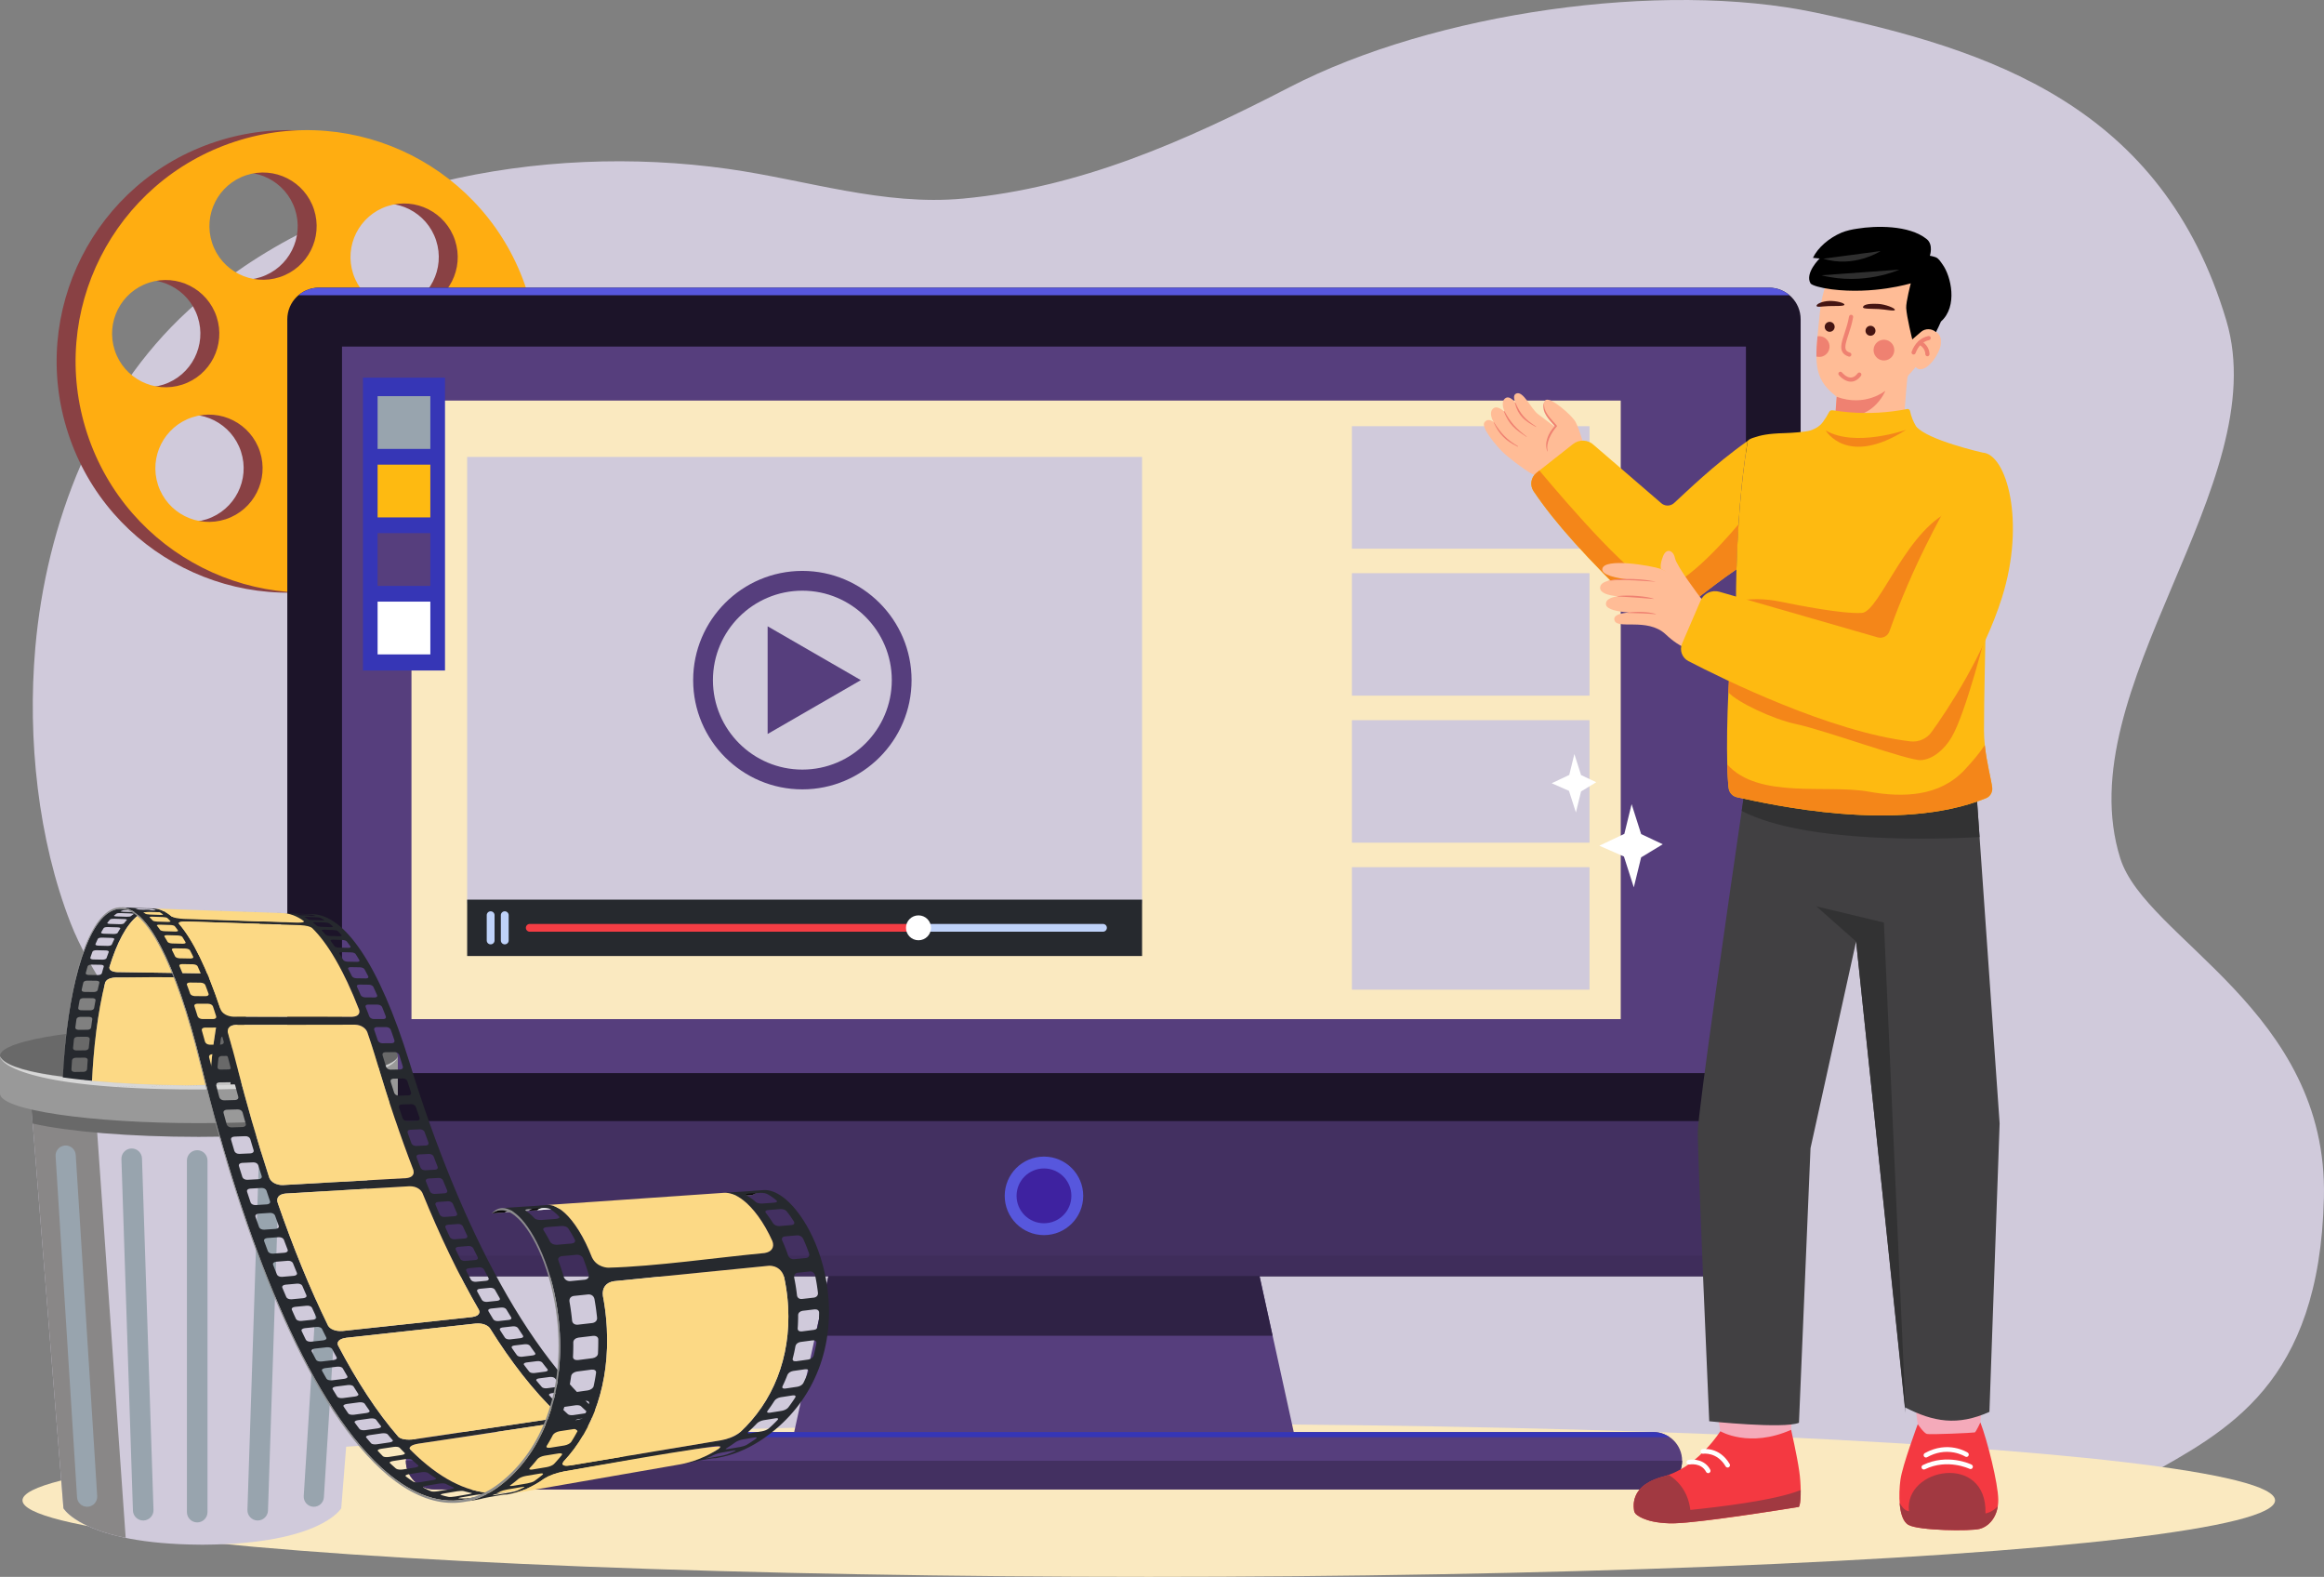 <svg xmlns="http://www.w3.org/2000/svg" id="Layer_2" data-name="Layer 2" viewBox="0 0 3477.66 2359.03"><rect x="0" y="0" width="3477.66" height="2359.03" fill="#808080" stroke="none"/><defs><style>      .cls-1 {        fill: #feba11;      }      .cls-2 {        fill: #ef8171;      }      .cls-3 {        fill: #fff;      }      .cls-4 {        fill: #d0cadb;      }      .cls-5, .cls-6 {        fill: #451512;      }      .cls-5, .cls-7, .cls-8, .cls-9, .cls-10 {        fill-rule: evenodd;      }      .cls-11 {        fill: #894144;      }      .cls-12 {        fill: #3636b6;      }      .cls-13 {        fill: #bfd2f9;      }      .cls-14 {        fill: #f48619;      }      .cls-7, .cls-15 {        fill: #ffbc96;      }      .cls-16 {        fill: #433061;      }      .cls-17 {        fill: #2f2f2f;      }      .cls-18 {        fill: #8d8d8d;      }      .cls-8 {        fill: #a13941;      }      .cls-19 {        fill: #696969;      }      .cls-9 {        fill: #f4aaba;      }      .cls-20 {        fill: #0a0909;      }      .cls-21 {        fill: #3e22a0;      }      .cls-22 {        fill: #2f2245;      }      .cls-23 {        fill: #563e7d;      }      .cls-24 {        fill: #898787;      }      .cls-25 {        isolation: isolate;      }      .cls-25, .cls-26, .cls-27 {        fill: none;      }      .cls-28 {        fill: #26292e;      }      .cls-29 {        fill: #1c1429;      }      .cls-30 {        fill: #a3a3a3;      }      .cls-31 {        fill: #adadad;      }      .cls-32 {        fill: #ffad11;      }      .cls-33 {        fill: #999;      }      .cls-34 {        fill: #fcd985;      }      .cls-35 {        fill: #5757dd;      }      .cls-36 {        fill: #98a4ae;      }      .cls-37 {        fill: #b3b3b3;      }      .cls-10 {        fill: #f43941;      }      .cls-38 {        fill: #a8a8a8;      }      .cls-39 {        fill: #323233;      }      .cls-40 {        fill: #fae9c0;      }      .cls-26 {        opacity: .61;      }      .cls-41 {        fill: #9e9e9e;      }      .cls-27 {        opacity: .1;      }      .cls-42 {        fill: #f7d8c1;      }      .cls-43 {        fill: #f43d44;      }      .cls-44 {        fill: #414042;      }    </style></defs><g id="Layer_12" data-name="Layer 12"><path class="cls-4" d="m3172.9,1284.37c-79.99-253.06,231.81-559.25,158.58-804.96-95.98-322.08-354.08-405.48-614.64-460.58-229.81-48.59-570.57-.25-786.74,111.43-158.8,82.04-314.26,150.49-488.68,166.82-119.59,11.19-234.93-27.95-352.2-44.45-280.36-39.45-600.18,22.1-807.31,211.68-139.42,127.61-212.91,319.27-229.11,505.17-11.87,136.16,4.15,286.43,52.8,411.39,54.66,140.41,214.46,272.43,143.94,415.47-173.21,351.33,188.83,447.52,188.83,447.52l2693.96-4.81,76.09-28.93c124.95-69.7,262.39-139.04,269.13-418.21,6.76-280.21-266.66-387.38-304.63-507.54Z"></path></g><g id="Layer_10" data-name="Layer 10"><g><g id="_9" data-name="9"><path class="cls-11" d="m323.07,211.96c-181.55,59.46-280.51,254.84-221.05,436.39,59.46,181.55,254.84,280.51,436.39,221.05,181.55-59.46,280.51-254.84,221.05-436.39-59.46-181.55-254.84-280.51-436.39-221.05Zm228.32,96.46c42.11-13.79,87.43,9.16,101.22,51.27,13.79,42.11-9.16,87.43-51.27,101.22-42.11,13.79-87.43-9.16-101.22-51.27-13.79-42.11,9.16-87.43,51.27-101.22Zm-408.03,215.68c-13.79-42.11,9.16-87.43,51.27-101.22,42.11-13.79,87.43,9.16,101.22,51.27,13.79,42.11-9.16,87.43-51.27,101.22-42.11,13.79-87.43-9.16-101.22-51.27Zm165.99,252.67c-42.11,13.79-87.43-9.16-101.22-51.27-13.79-42.11,9.16-87.43,51.27-101.22,42.11-13.79,87.43,9.16,101.22,51.27,13.79,42.11-9.16,87.43-51.27,101.22Zm-20.34-413.47c-13.79-42.11,9.16-87.43,51.27-101.22,42.11-13.79,87.43,9.16,101.22,51.27,13.79,42.11-9.16,87.43-51.27,101.22-42.11,13.79-87.43-9.16-101.22-51.27Zm233.62,455.52c-42.11,13.79-87.43-9.16-101.22-51.27-13.79-42.11,9.16-87.43,51.27-101.22,42.11-13.79,87.43,9.16,101.22,51.27,13.79,42.11-9.16,87.43-51.27,101.22Zm145.17-161.05c-42.11,13.79-87.43-9.16-101.22-51.27-13.79-42.11,9.16-87.43,51.27-101.22,42.11-13.79,87.43,9.16,101.22,51.27,13.79,42.11-9.16,87.43-51.27,101.22Z"></path></g><g id="_9-2" data-name="9"><path class="cls-32" d="m351.42,211.96c-181.55,59.46-280.51,254.84-221.05,436.39,59.46,181.55,254.84,280.51,436.39,221.05,181.55-59.46,280.51-254.84,221.05-436.39-59.46-181.55-254.84-280.51-436.39-221.05Zm228.32,96.46c42.11-13.79,87.43,9.16,101.22,51.27,13.79,42.11-9.16,87.43-51.27,101.22-42.11,13.79-87.43-9.16-101.22-51.27-13.79-42.11,9.16-87.43,51.27-101.22Zm-408.03,215.68c-13.79-42.11,9.16-87.43,51.27-101.22,42.11-13.79,87.43,9.16,101.22,51.27,13.79,42.11-9.16,87.43-51.27,101.22-42.11,13.79-87.43-9.16-101.22-51.27Zm165.99,252.67c-42.11,13.79-87.43-9.16-101.22-51.27-13.79-42.11,9.16-87.43,51.27-101.22,42.11-13.79,87.43,9.16,101.22,51.27,13.79,42.11-9.16,87.43-51.27,101.22Zm-20.34-413.47c-13.79-42.11,9.16-87.43,51.27-101.22,42.11-13.79,87.43,9.16,101.22,51.27,13.79,42.11-9.16,87.43-51.27,101.22-42.11,13.79-87.43-9.16-101.22-51.27Zm233.62,455.52c-42.11,13.79-87.43-9.16-101.22-51.27-13.79-42.11,9.16-87.43,51.27-101.22,42.11-13.79,87.43,9.16,101.22,51.27,13.79,42.11-9.16,87.43-51.27,101.22Zm145.17-161.05c-42.11,13.79-87.43-9.16-101.22-51.27-13.79-42.11,9.16-87.43,51.27-101.22,42.11-13.79,87.43,9.16,101.22,51.27,13.79,42.11-9.16,87.43-51.27,101.22Z"></path></g></g></g><g id="Layer_9" data-name="Layer 9"><ellipse class="cls-40" cx="1719.04" cy="2244.61" rx="1685.39" ry="114.42"></ellipse></g><g id="Layer_8" data-name="Layer 8"><g><g><g><polygon class="cls-23" points="1325.44 1517.98 1180.73 2177.57 1943.69 2177.57 1798.98 1517.98 1325.44 1517.98"></polygon><polygon class="cls-22" points="1325.44 1517.98 1220.06 1998.32 1904.36 1998.32 1798.98 1517.98 1325.44 1517.98"></polygon></g><g><path class="cls-23" d="m2474.2,2142.41H650.22c-23.69,0-42.91,19.22-42.91,42.91s19.21,42.9,42.91,42.9h1823.99c23.69,0,42.91-19.21,42.91-42.9s-19.21-42.91-42.91-42.91Z"></path><path class="cls-12" d="m650.22,2142.41c-8.98,0-17.14,2.96-23.99,7.7h1871.98c-6.86-4.74-15.02-7.7-23.99-7.7H650.22Z"></path><path class="cls-16" d="m650.22,2228.22h1823.99c23.69,0,42.91-19.21,42.91-42.9H607.31c0,23.69,19.21,42.9,42.91,42.9Z"></path></g><g><path class="cls-29" d="m2647.09,430.36H477.33c-26.18,0-47.41,21.22-47.41,47.4v1384.1c0,26.18,21.23,47.4,47.41,47.4h2169.77c26.19,0,47.41-21.21,47.41-47.4V477.75c0-26.18-21.22-47.4-47.41-47.4Z"></path><path class="cls-35" d="m477.33,430.36c-11.71,0-22.36,4.29-30.62,11.33h2231.1c-8.28-7.05-18.99-11.33-30.72-11.33H477.33Z"></path><path class="cls-16" d="m429.92,1861.85c0,26.18,21.23,47.4,47.41,47.4h2169.77c26.19,0,47.41-21.21,47.41-47.4v-184.67H429.92v184.67Z"></path><g class="cls-27"><path class="cls-29" d="m477.33,1909.25h2169.77c20.39,0,37.72-12.9,44.41-30.94H432.91c6.7,18.04,24.03,30.94,44.42,30.94Z"></path></g><rect class="cls-23" x="511.78" y="518.48" width="2100.85" height="1086.93"></rect><rect class="cls-40" x="615.74" y="599.27" width="1809.54" height="925.36"></rect><rect class="cls-4" x="2023" y="1297.33" width="355.57" height="183.25"></rect><rect class="cls-4" x="2023" y="1077.42" width="355.57" height="183.26"></rect><rect class="cls-4" x="2023" y="857.51" width="355.57" height="183.25"></rect><rect class="cls-4" x="2023" y="637.6" width="355.57" height="183.25"></rect><path class="cls-35" d="m1562.21,1730.3c-32.43,0-58.74,26.3-58.74,58.74s26.3,58.74,58.74,58.74,58.73-26.3,58.73-58.74-26.3-58.74-58.73-58.74Z"></path><path class="cls-21" d="m1562.21,1748.04c-22.64,0-41,18.36-41,41s18.36,41,41,41,41-18.36,41-41-18.36-41-41-41Z"></path></g><g><rect class="cls-12" x="543.11" y="564.99" width="122.79" height="438.11"></rect><rect class="cls-36" x="565.04" y="592.65" width="78.93" height="78.95"></rect><rect class="cls-1" x="565.04" y="695.13" width="78.93" height="78.93"></rect><rect class="cls-23" x="565.04" y="797.59" width="78.93" height="78.94"></rect><rect class="cls-3" x="565.04" y="900.07" width="78.93" height="78.94"></rect></g></g><g><rect class="cls-4" x="699.07" y="683.58" width="1009.95" height="667.84"></rect><rect class="cls-28" x="699.07" y="1345.89" width="1009.95" height="84.34"></rect><path class="cls-13" d="m1650.47,1382.24h-276.02c-3.23,0-5.86,2.6-5.86,5.82s2.62,5.82,5.86,5.82h276.02c3.23,0,5.86-2.6,5.86-5.82s-2.62-5.82-5.86-5.82Z"></path><path class="cls-43" d="m1374.45,1382.24h-581.68c-3.23,0-5.86,2.6-5.86,5.82s2.62,5.82,5.86,5.82h581.68c3.23,0,5.86-2.6,5.86-5.82s-2.62-5.82-5.86-5.82Z"></path><path class="cls-3" d="m1374.45,1369.43c-10.35,0-18.75,8.34-18.75,18.62s8.39,18.62,18.75,18.62,18.75-8.34,18.75-18.62-8.39-18.62-18.75-18.62Z"></path><path class="cls-13" d="m734.21,1363.34c-3.23,0-5.86,2.6-5.86,5.82v37.81c0,3.21,2.62,5.82,5.86,5.82s5.86-2.6,5.86-5.82v-37.81c0-3.21-2.62-5.82-5.86-5.82Z"></path><path class="cls-13" d="m755.33,1363.34c-3.23,0-5.86,2.6-5.86,5.82v37.81c0,3.21,2.62,5.82,5.86,5.82s5.86-2.6,5.86-5.82v-37.81c0-3.21-2.62-5.82-5.86-5.82Z"></path><circle class="cls-4" cx="1200.67" cy="1017.51" r="148.62" transform="translate(-367.82 1147.03) rotate(-45)"></circle><path class="cls-23" d="m1200.67,854.09c-90.11,0-163.42,73.31-163.42,163.42s73.31,163.42,163.42,163.42,163.42-73.31,163.42-163.42-73.31-163.42-163.42-163.42Zm0,297.25c-73.8,0-133.83-60.04-133.83-133.83s60.04-133.83,133.83-133.83,133.83,60.04,133.83,133.83-60.04,133.83-133.83,133.83Z"></path><polygon class="cls-23" points="1148.7 1098.04 1288.19 1017.51 1148.7 936.97 1148.7 1098.04"></polygon></g></g></g><g id="Layer_7" data-name="Layer 7"><g><g><g><path class="cls-9" d="m2671.03,2098.8s-29.88,6.97-54.59,8.03c-24.72,1.06-35.01-3.14-35.01-3.14,0,0-9.63.41-11.21,3.69-1.58,3.28,4.1,33.81,4.1,33.81l25.71,53.28,78.85-34.34,1.39-21.07s2.09-29.12.33-34.64c-1.76-5.53-9.56-5.61-9.56-5.61Z"></path><path class="cls-10" d="m2692.37,2200.59c-3.36-23.34-12.12-61.54-12.12-61.54-62.78,27.78-105.95,2.13-105.95,2.13,0,0-30.32,48.61-77.32,65.29-.65.24-1.31.47-1.97.68-.66.23-1.33.44-2,.64-1.34.42-2.69.81-4.05,1.17-.71.19-1.39.37-2.07.57-.61.17-1.21.34-1.81.53-.04,0-.08.01-.11.03-.62.19-1.23.37-1.83.57-1.38.44-2.69.89-3.97,1.36-.44.17-.89.32-1.32.5-1.68.64-3.28,1.3-4.8,1.99-.36.16-.73.33-1.08.5-.24.11-.47.22-.69.33-.45.22-.9.44-1.34.66-.41.21-.81.42-1.2.63-.36.19-.71.38-1.05.57-1.87,1.03-3.59,2.1-5.17,3.19-.3.21-.59.41-.87.62-.66.47-1.28.94-1.88,1.43-.27.2-.53.42-.78.63-.51.42-1.01.84-1.47,1.26-.24.21-.47.42-.7.64-.26.24-.51.48-.75.72-.2.19-.38.38-.57.57-.21.21-.42.43-.63.64-1.43,1.51-2.67,3.05-3.73,4.58-.16.21-.31.44-.45.66-.29.43-.57.88-.84,1.31,0,.02-.02.04-.03.05-.25.42-.49.84-.72,1.27-1.37,2.49-2.33,4.95-3,7.31-.1.33-.19.66-.27.99-.05.21-.1.41-.15.62-.29,1.22-.5,2.4-.65,3.53l-.04.29-.04.29v.12s-.03.17-.03.17l-.03.28-.02.29-.03.28-.02.28-.02.27v.28s-.04.27-.04.27h0s-.03.54-.03.54v.27c-.02.18-.02.34-.03.51h0s0,.27,0,.27v.19s0,.05,0,.07h0s0,.25,0,.25v.25s0,.25,0,.25v.25s.01.6.01.6v.35s.03.46.03.46v.22s.03.45.03.45l.02.22v.16s.05.67.05.67c0,.11.02.23.03.34l.03.44.02.18.02.27c.01.08.02.15.03.22v.05s.02.08.02.08v.09s.03.17.03.17v.04c.01.1.03.19.03.28l.02.16.02.16v.14s.03.15.03.15l.02.14v.14s.03.12.03.12c0,.05.02.1.02.16,0,.05,0,.1.02.16l.02.28.02.1.02.21.02.1v.08c.08,1.04.7,2.45,1.97,4.08l.02.03v.02c.76.86,12.04,13.26,50.36,14.49.61.01,1.24.04,1.89.04.06,0,.13,0,.2,0,.09,0,.18,0,.28,0h.83c.24,0,.48,0,.73,0,.33,0,.67,0,1.01,0h.07c.18,0,.37,0,.56-.01,1.17-.02,2.41-.05,3.7-.1l.48-.02c.32-.02.65-.02.97-.04h.1c1.86-.1,3.83-.2,5.89-.34h.17s.54-.05.54-.05l.55-.03,1.66-.13.56-.03,1.61-.12c.41-.03.82-.06,1.24-.1.38-.03.77-.06,1.16-.1h.11c.36-.04.71-.06,1.08-.1h.19c52.79-4.47,148.79-20.13,165.85-22.95.02-.01.03-.01.05-.01.24-.04.46-.07.66-.1.14-.03.28-.05.4-.07,1-.16,1.52-.25,1.52-.25.04-.03.08-.07.12-.11.06-.07.15-.17.25-.32,1.22-1.93,2.15-8.38,2.42-17.28.08-2.34.09-4.85.07-7.5-.1-8.57-.75-18.53-2.19-28.54Z"></path><g><path class="cls-3" d="m2547.6,2167.95c-1.91.32-3.2,2.12-2.88,4.02.32,1.91,2.11,3.2,4.02,2.88.2-.03,20.51-3.11,33.52,18.9.65,1.1,1.82,1.72,3.02,1.72.61,0,1.22-.16,1.78-.49,1.66-.98,2.21-3.13,1.23-4.79-15.42-26.1-39.67-22.42-40.69-22.25Z"></path><path class="cls-3" d="m2526.5,2184.12c-1.89.38-3.11,2.22-2.73,4.11.38,1.89,2.22,3.12,4.11,2.75.71-.14,17.62-3.27,25.18,11.03.63,1.19,1.84,1.86,3.1,1.86.55,0,1.11-.13,1.63-.41,1.71-.9,2.36-3.02,1.46-4.73-8.02-15.18-24.93-16.2-32.74-14.62Z"></path></g><path class="cls-8" d="m2529.48,2258.84c-.99-7.41-2.87-15.19-6.19-22.56-7.09-15.73-18.3-24.91-26.31-29.8-.66.23-1.32.46-1.97.68-.67.23-1.33.43-2,.64-1.34.42-2.69.81-4.05,1.17-.71.19-1.39.37-2.07.57-.61.17-1.21.34-1.81.53-.04,0-.08.01-.11.03-.62.19-1.23.37-1.83.57-1.38.44-2.69.89-3.97,1.36-.44.17-.89.32-1.32.5-1.68.64-3.28,1.3-4.8,1.99-.36.16-.73.33-1.08.5-.24.11-.47.22-.69.33-.45.22-.9.44-1.34.66-.41.21-.81.42-1.2.63-.36.19-.71.38-1.05.57-1.87,1.03-3.59,2.1-5.17,3.19-.3.21-.59.41-.87.62-.66.47-1.28.94-1.88,1.43-.27.2-.53.42-.78.63-.51.42-1.01.84-1.47,1.26-.24.21-.47.42-.7.64-.26.24-.51.48-.75.72-.2.19-.38.38-.57.57-.21.21-.42.43-.63.64-1.43,1.51-2.67,3.05-3.73,4.58-.16.21-.31.44-.45.66-.29.43-.57.88-.84,1.31,0,.02-.02.04-.03.05-.25.42-.49.84-.72,1.27-1.37,2.49-2.33,4.95-3,7.31-.1.33-.19.66-.27.99-.05.21-.1.41-.15.62-.29,1.22-.5,2.4-.65,3.53l-.04.29-.04.29v.12s-.03.17-.03.17l-.03.28-.02.29-.03.28-.02.28-.02.27v.28s-.04.27-.04.27h0s-.03.54-.03.54v.27s-.01.26-.01.26l-.02.25h0s0,.27,0,.27v.19s0,.06,0,.06h0s0,.02,0,.02v.24s0,.25,0,.25v.25s0,.25,0,.25v.6s.01.11.01.11v.24s.03.46.03.46v.22s.03.45.03.45l.02.22v.16s.07.87.07.87l.02.14.03.44.02.18.02.27.02.1v.17s.03.08.03.08v.09s.03.17.03.17l.02.24.02.09.02.16.02.16v.14s.03.15.03.15l.02.14v.14s.03.12.03.12v.13s.02.03.02.03v.1s.02.06.02.06l.02.28.02.1.02.21.02.1v.08c.08,1.04.7,2.45,1.97,4.08l.02.03v.02c.76.86,12.04,13.26,50.36,14.49.61.01,1.24.04,1.89.04h.04c.05,0,.1,0,.16,0,.09,0,.18,0,.28,0h.83s1.81-.02,1.81-.02c.18,0,.37,0,.56,0,.16,0,.32,0,.47,0h.03s.12,0,.12,0h.32s.9-.03.9-.03h.46s.46-.03.46-.03l.46-.02.47-.02.48-.02h.48s.49-.04.49-.04h.1s.13,0,.13,0h.26s.12-.02.12-.02l.88-.04.5-.03.51-.02h.29s.23-.03.23-.03l.52-.03.52-.03.52-.03.52-.03.53-.03.53-.04.54-.03.55-.03,1.66-.13.56-.03,1.61-.12.09-.02,1.15-.09.58-.05.69-.05.44-.04.83-.06.99-.09.61-.06,1.21-.11.61-.06.61-.06.62-.06.62-.06h.07s.55-.07.55-.07l.63-.06.63-.07c49.9-5.01,142.01-19.6,158.71-22.25.02-.01.03-.01.05-.01.23-.04.45-.07.66-.1.14-.03.28-.05.4-.07,1-.16,1.52-.25,1.52-.25.04-.03.08-.07.12-.11.06-.07.15-.17.25-.32,1.22-1.93,2.15-8.38,2.42-17.28.08-2.34.09-4.85.07-7.5-38.7,15.74-124.96,25.54-165.08,29.71Z"></path></g><g><path class="cls-9" d="m2866.93,2097.75c-2.16,1,2.83,32.86,2.83,32.86,0,0,5.8,27.38,10.28,31.36,4.48,3.98,67.87-4.48,67.87-4.48l15.56-29.54s2.31-25.72-.17-29.87c-2.49-4.15-94.21-1.33-96.37-.33Z"></path><path class="cls-10" d="m2955.13,2142.93c-1.66.66-67.1,3.63-71.75,2.3-4.65-1.33-13.62-14.62-13.62-14.62,0,0-22.9,61.4-25.89,82.98-2.99,21.57-3.32,59.08,11.95,67.7,15.27,8.63,92.26,9.63,106.54,5.97,14.27-3.65,28.05-18.76,27.88-43.65-.16-24.29-16.63-89.52-26.77-115.66,0,0-6.68,14.31-8.34,14.98Z"></path><path class="cls-8" d="m2971.1,2264.18c2.66-91.17-122.02-68.8-114.51-3.24-.92-.2-1.71-.41-2.36-.63-4.98-1.69-8.81-6.71-11.6-12.06,1.11,14.78,4.78,28.28,13.19,33.03,15.27,8.63,92.26,9.63,106.54,5.97,12.27-3.14,24.18-14.75,27.17-33.77-4.43,4.81-10.4,8.92-18.43,10.69Z"></path><g><path class="cls-3" d="m2950.28,2191.12c-1.45-.72-36.01-17.31-72.93.69-1.74.85-2.46,2.94-1.61,4.68.61,1.24,1.85,1.97,3.15,1.97.51,0,1.04-.11,1.53-.35,33.69-16.44,66.33-.92,66.77-.7,1.73.85,3.83.14,4.68-1.59.85-1.73.14-3.83-1.59-4.68Z"></path><path class="cls-3" d="m2944.52,2173.16c-1.19-.77-29.41-18.56-64.2.75-1.69.94-2.3,3.07-1.36,4.76.64,1.15,1.83,1.8,3.06,1.8.57,0,1.16-.14,1.7-.44,13-7.21,26.51-9.59,40.16-7.06,10.24,1.9,16.75,6,16.85,6.07,1.62,1.04,3.78.58,4.83-1.04,1.05-1.62.59-3.79-1.04-4.84Z"></path></g></g></g><g><path class="cls-44" d="m2957.88,1189.4l-346.27-12.48s-1.99,13.53-5.31,36.23c-16.41,112.29-65.24,448.84-65.73,479.82-.49,30.61,17.15,433.28,17.15,433.28,0,0,111.59,11.71,134.26,2.28l17.29-410.8,68.23-309.18,72.9,696.76c42.66,22.01,79.04,28.23,126.6,6.89l15.27-431.52-30.01-428.39-4.4-62.88Z"></path><path class="cls-39" d="m2611.61,1176.91s-1.99,13.53-5.31,36.23c95.45,49.91,299.95,42.29,355.97,39.14l-4.4-62.88-346.27-12.48Z"></path><polygon class="cls-39" points="2718.07 1355.95 2777.51 1408.54 2851.6 2113.99 2819.1 1380.17 2718.07 1355.95"></polygon></g><g><g><path class="cls-15" d="m2357.69,631.23c-5.3-9.82-38.57-39.09-45.31-32.28-8.68,8.83,7.21,29.49,16.25,38.63,0,0-.49.51-1.28,1.42-12.53-9.37-25.47-19.05-26.66-20.07-10.44-9.08-21.23-33.7-31.13-30.4-7.45,2.46-2.25,12.84-1.17,14.97-1.49-2.09-9.78-13.04-16.43-7.25-6.92,6.06-.69,19.1-.07,20.41-.84-.88-11.5-11.65-18.05-4.99-6.81,6.88,1.28,19.99,1.28,19.99,0,0-7.5-7.42-13.62,0-6.12,7.42,17.34,34.74,26.11,43.6,8.05,8.12,31.76,26.4,44.56,33.58,0,0,30.89,14.82,56.89-4.62,27.04-20.18,18.43-47.1,18.43-47.1-2.5-7.85-6.45-19.66-9.8-25.87Z"></path><g><g><path class="cls-2" d="m2298.56,638.15c-16.17-10.88-22.79-17.42-30.78-35.53-.38-.86-1.15-.61-.9.34,5.1,19.51,14.6,26.52,31.4,35.73.35.19.6-.33.28-.54Z"></path><path class="cls-2" d="m2251.36,615.27c-.45-.83-1.18-.23-.83.65,7.56,19.37,16.87,26.58,33.7,37.66.25.16.52-.24.3-.42-16.09-12.64-23.22-19.8-33.16-37.88Z"></path><path class="cls-2" d="m2271.51,667.55c-17.2-10.26-24.67-18.45-35.56-35.26-.68-1.06-1-.75-.48.39,7.74,16.63,17.14,26.77,35.7,35.53.43.2.75-.41.34-.65Z"></path></g><path class="cls-2" d="m2310.79,602.16c.01-.09-.1-.11-.13-.03-4.83,13.95,7.43,25.73,15.95,35.34-9.25,9.41-16.33,24.95-11.18,37.68.14.35.64.17.55-.19-3.14-12.3,5.31-27.42,13.17-36.52.65-.37,1.01-1.12.39-1.84-8.17-9.5-20.88-20.69-18.75-34.45Z"></path></g></g><g><g><path class="cls-7" d="m2802.73,387.84c-73.84-1.64-76.66,50.89-81.53,100.07-.52,5.34-1.04,10.42-1.48,15.26-1.03,11.27-1.72,21.26-1.63,30.24.27,20.03,4.48,35.14,17.71,48.92,5.03,5.25,7.77,7.16,12.62,11.27,0,0-1.5,10.85-1.97,35.34,2.74,3.89,6.26,7.56,10.33,10.9,22.9,18.78,55.9,18.84,79.5.95l12.44-9.43c3.36-41.72,4.78-64.92,6.15-68.38,2.02-5.06,34.58-29.53,38.29-79.01.22-25.38-8.42-41.06-21.21-58.75-14.47-20-35.63-36.63-69.22-37.38Z"></path><g><path class="cls-2" d="m2748.42,593.61l-1.97,26.19c55.11,14.98,74.9-35.28,74.9-35.28,0,0-29.9,24.92-72.93,9.09Z"></path><g><path class="cls-7" d="m2894.02,494.62c-4.51-2.3-20.52-2.97-30.19-6.8,0,0-2.13,9.68-3.47,22.34-1.32,12.66.36,39.49,10.88,41.99,13.98,3.35,31.58-23.96,32.92-36.62.91-8.79.04-15.72-10.13-20.91Z"></path><g><path class="cls-2" d="m2885.5,502.72c-11.4,2.41-20.25,10.76-24.89,23.49-.57,1.61.25,3.39,1.85,3.99.26.07.49.14.76.17,1.37.14,2.73-.67,3.23-2.02,3.89-10.67,11.11-17.63,20.34-19.55,1.67-.36,2.74-2,2.39-3.69-.34-1.64-2.01-2.73-3.68-2.39Z"></path><path class="cls-2" d="m2874.78,510.05c-1.47-.91-3.38-.42-4.25,1.05-.88,1.48-.39,3.39,1.05,4.26,6.06,3.62,9.43,8.79,9.53,14.57.05,1.59,1.24,2.89,2.77,3.03.12.01.26.02.38.03,1.73-.02,3.08-1.45,3.06-3.16-.14-8.01-4.6-15.02-12.53-19.78Z"></path></g></g></g><g><path class="cls-2" d="m2770.49,470.95c-1.66-.3-3.25.87-3.57,2.54-1.51,9.17-4.27,17.6-6.74,25.04-3.84,11.69-6.89,20.93-3.37,27.75,1.75,3.35,4.93,5.69,9.66,7.16.17.03.35.08.51.09,1.48.15,2.89-.71,3.33-2.19.47-1.66-.42-3.33-2.09-3.86-3.04-.91-4.98-2.27-5.95-4.06-2.31-4.48.51-13.06,3.79-22.94,2.51-7.67,5.37-16.33,6.98-25.97.31-1.67-.87-3.29-2.56-3.57Z"></path><path class="cls-5" d="m2737.13,450.26c-10.36.39-18.95,4.5-18.85,7.22.09,2.68,7.89.88,18.21.45,10.38-.35,23.61.48,23.48-2.2-.09-2.71-12.44-5.83-22.84-5.47Z"></path><path class="cls-5" d="m2810.76,454.66c-17.65-.95-22.77,1.97-22.94,5.06-.16,2.69,13.08,2.07,23.42,2.62,10.34.59,24.14,3.81,24.29,1.16.13-2.72-14.42-8.26-24.78-8.84Z"></path></g><path class="cls-2" d="m2784.2,557.9c-1.36-1.04-3.27-.79-4.29.55-3.19,4.22-6.67,6.37-10.35,6.38-7.03.03-13.11-7.5-13.17-7.57-1.07-1.33-2.97-1.58-4.29-.54h-.01c-1.31,1.05-1.52,2.98-.46,4.32.32.41,7.99,9.94,18.03,9.94,5.66,0,10.75-2.95,15.15-8.77,1.02-1.34.74-3.27-.61-4.31Z"></path></g><path class="cls-2" d="m2820.62,508.32c-8.53-.83-16.12,5.42-16.94,13.96-.83,8.53,5.42,16.12,13.96,16.94,8.53.83,16.12-5.42,16.94-13.96.82-8.53-5.42-16.12-13.96-16.94Z"></path><path class="cls-2" d="m2723.75,503.03c-1.37-.13-2.73-.09-4.02.15-1.03,11.27-1.72,21.25-1.63,30.24.85.25,1.74.42,2.66.51,8.53.82,16.13-5.41,16.96-13.97.82-8.53-5.44-16.1-13.97-16.93Z"></path><path class="cls-6" d="m2799.6,487.41c-4.1-.31-7.68,2.77-7.99,6.87-.31,4.1,2.77,7.68,6.87,7.99,4.11.31,7.68-2.77,7.99-6.87.31-4.11-2.77-7.68-6.88-7.99Z"></path><path class="cls-6" d="m2738.51,481.51c-4.1-.31-7.68,2.77-7.99,6.87-.31,4.1,2.77,7.68,6.87,7.99,4.1.31,7.68-2.77,7.99-6.87.31-4.11-2.77-7.68-6.88-7.99Z"></path><path d="m2896.44,384.8c-4.64-1.61-8.56-2.18-8.56-2.18,0,0,5.66-16.53-4.72-24.92-26.52-21.44-77.07-19.98-103.22-15.71-4.39.59-8.49,1.35-12.26,2.26-4.49,1.06-8.53,2.34-11.88,3.73-18.58,7.86-35.58,22.34-42.89,37.76l10.01.97s-22.46,21.88-13.69,37.13c1.71,2.98,15.32,6.93,31.29,8.95,63.32,8.13,118.81-8.91,118.81-8.91,0,0-7.37,28.1-6.87,36.9.75,13.56,9.09,46.99,9.09,46.99,4.47-3.91,9.1-7.9,13.08-11.29,6.39-5.45,16.09-5.27,22.37.36,2.8-5.51,5.28-10.78,7.48-15.84,25.54-22.65,15.1-67.74,2.43-85.3-2.99-4.13-5.83-9.25-10.47-10.89Z"></path><path class="cls-17" d="m2842.23,403.4l-116.69,8.42c63.61,16.08,116.69-8.42,116.69-8.42Z"></path><path class="cls-17" d="m2814.15,375.59l-85.72,11.41c46.19,14.4,85.72-11.41,85.72-11.41Z"></path></g><path class="cls-1" d="m2981.13,1178.29s0-.04,0-.06c-1.35-11.81-8.24-36.37-11.05-63.5-.73-6.94-1.18-14.04-1.21-21.15-.16-43.91,2.6-149.36,2.3-153.62-.09-1.27,1.51-17.8,1.21-22.93-.11-1.77-.21-3.5-.31-5.22-.02-.44-.04-.87-.07-1.29-.05-1.08-.12-2.15-.17-3.21-.03-.39-.04-.78-.06-1.17-.06-1.12-.12-2.22-.17-3.32-.02-.29-.03-.56-.04-.84-.06-1.15-.12-2.29-.16-3.41-.08-1.59-.14-3.15-.21-4.68-.07-1.88-.14-3.72-.2-5.51,0-.08,0-.16,0-.25-.06-1.86-.12-3.68-.16-5.46-.03-1.2-.05-2.38-.07-3.54-.05-2.94-.11-5.91-.16-8.91-.04-2-.07-4.02-.11-6.04-.07-4.05-.14-8.15-.22-12.28-.02-1.03-.04-2.07-.05-3.11,0-.41-.02-.82-.03-1.24-.03-1.66-.06-3.33-.09-5-.04-2.08-.08-4.17-.12-6.26-.04-2.1-.08-4.19-.12-6.29-.15-8.4-.31-16.83-.47-25.18-.07-3.52-.13-7.04-.21-10.52-.09-4.78-.18-9.51-.27-14.18-1.09-56.15-2.05-103-2.05-103,0,0-82.88-18.65-99.62-39.3-4.28-7.06-7.4-14.84-9.05-22.94-.41-2.04-2.32-3.39-4.37-2.98-28.21,5.57-57.19,7.24-85.85,4.95-7.98-.63-15.93-1.57-23.82-2.81-1.85-.29-3.9-.56-5.44.5-.94.64-1.52,1.67-2.07,2.67-2.99,5.41-4.37,7.94-8.74,14.03-5.83,8.16-15.45,11.78-19.32,12.94-7.99,2.12-27.32,3.48-38.32,3.78-24.45.68-35.19,3.05-46.7,6.95-1.3.44-2.33.76-3.73,1.48-.27.13-.57.29-.87.46-1.46.74-2.34,1.57-3.66,2.72-11.35,67.77-15.43,141.52-16.85,192.16-.56,20.19-.71,36.72-.72,47.72,0,9.58.09,14.98.09,14.98-5.58,32.81-9.38,77.41-11.49,121.31v.04c-1.9,39.57-2.44,78.57-1.66,107.86.02.82.04,1.64.06,2.45.11,3.67.24,7.16.39,10.49.04.81.07,1.61.12,2.4.05,1.05.11,2.08.16,3.1.04.88.1,1.75.15,2.61.03.36.04.73.07,1.08.1,1.6.21,3.15.33,4.63.04.51.08,1.02.12,1.51.04.54.09,1.06.13,1.57.04.43.08.84.12,1.25.14,1.51.29,2.96.46,4.3.8,6.78,5.83,12.26,12.52,13.68,48.58,10.32,240.74,54.77,372.42,1.51.18-.07.36-.15.54-.23.36-.16.71-.33,1.04-.51.34-.19.67-.38,1-.59.31-.21.63-.42.93-.65.15-.11.3-.22.45-.35.21-.18.43-.37.64-.56.21-.2.41-.39.61-.59.39-.4.76-.82,1.1-1.25h0c.22-.3.44-.6.65-.91h0c.41-.63.78-1.27,1.1-1.94h0c.47-1.01.84-2.08,1.1-3.17h0c.12-.56.22-1.11.29-1.68.1-.84.12-1.7.07-2.56-.02-.31-.04-.62-.08-.93Z"></path><path class="cls-14" d="m2732.1,644.03s31.65,55.39,120.28-1.06c0,0-75.96,26.9-120.28,1.06Z"></path><path class="cls-1" d="m2485.25,752.18l-100.01-86.19c-8.51-8.36-21.89-9.1-31.25-1.72l-50.41,39.7-4.34,3.41c-8.44,6.65-10.33,18.69-4.29,27.59,32.73,48.26,76.36,96.61,159.13,177.32,8.94,8.71,40.26,10.74,51.49,5.31,22.98-11.12,48.41-35.52,92.85-65.85.55-19.54,1.49-42.53,3.09-67.28,2.56-39.39,6.79-83.26,13.76-124.88-51.13,35.98-92.67,77.16-110.21,93.02-5.67,5.14-14.35,4.94-19.81-.42Z"></path><path class="cls-14" d="m2483.69,878.69c-34.16-3.55-137.75-124.23-180.11-174.73l-4.34,3.41c-8.44,6.65-10.33,18.69-4.29,27.59,32.73,48.26,76.36,96.61,159.13,177.32,8.94,8.71,40.26,10.74,51.49,5.31,22.98-11.12,48.41-35.52,92.85-65.85.55-19.54,1.49-42.53,3.09-67.28-25.31,29.96-86.21,97.54-117.83,94.24Z"></path></g><g><path class="cls-14" d="m2981.13,1178.29s0-.04,0-.06c-1.35-11.81-8.24-36.37-11.05-63.5-8.51,12.78-18.54,24.45-30.08,36.85-37.55,40.41-92.38,41.9-143.51,32.78-63.73-11.36-164.84,11.62-211.84-40.73.02.82.04,1.64.06,2.45.11,3.67.24,7.16.39,10.49.04.81.07,1.61.12,2.4.05,1.05.11,2.08.16,3.1.04.88.1,1.75.15,2.61.03.36.04.73.07,1.08.1,1.6.21,3.15.33,4.63.04.51.08,1.02.12,1.51.04.54.09,1.06.13,1.57.04.43.08.84.12,1.25.14,1.51.29,2.96.46,4.3.8,6.78,5.83,12.26,12.52,13.68,48.58,10.32,240.74,54.77,372.42,1.51.18-.07.36-.15.54-.23.36-.16.71-.33,1.04-.51.34-.19.67-.38,1-.59.31-.21.63-.42.93-.65.15-.11.3-.22.45-.35.21-.18.43-.37.64-.56.21-.2.41-.39.61-.59.39-.4.76-.82,1.1-1.25h0c.22-.3.44-.6.65-.91h0c.42-.63.79-1.27,1.1-1.94h0c.48-1.01.86-2.07,1.1-3.17h0c.13-.56.22-1.11.29-1.68.1-.84.12-1.7.07-2.56-.02-.31-.04-.62-.08-.93Z"></path><path class="cls-14" d="m2972.37,917.03c-.11-1.77-.21-3.5-.31-5.22-.02-.44-.04-.87-.07-1.29-.05-1.08-.12-2.15-.17-3.21-.03-.39-.04-.78-.06-1.17-.06-1.12-.12-2.22-.17-3.32-.02-.29-.03-.56-.04-.84-.06-1.15-.12-2.29-.16-3.41-.08-1.59-.14-3.15-.21-4.68-.07-1.88-.14-3.72-.2-5.51,0-.08,0-.16,0-.25-.06-1.86-.12-3.68-.16-5.46-.03-1.2-.05-2.38-.07-3.54-.05-2.94-.11-5.91-.16-8.91-.04-2-.07-4.02-.11-6.04-.07-4.05-.14-8.15-.22-12.28-.02-1.04-.04-2.07-.05-3.11,0-.41-.02-.82-.03-1.24-.03-1.66-.06-3.33-.09-5-.04-2.08-.08-4.17-.12-6.26-.04-2.1-.08-4.19-.12-6.29-.15-8.4-.31-16.83-.47-25.18-.06-3.52-.13-7.04-.21-10.52-.09-4.78-.18-9.51-.27-14.18-.5.04-1,.07-1.53.07-4.94,0-37.7-16.57-40.61-19.08-72.71,24.55-113.4,154.28-140.76,155.84-29.05,1.66-93.5-11.08-121.65-16.81-23.56-4.79-44.85-4.98-66.63-.72,0,9.58.09,14.98.09,14.98-6.78,39.8-9.8,69.12-11.49,121.31v.04c13.81,15.16,67.24,40.34,101.39,47.52,42.1,8.85,168.48,55.12,186.79,53.92,18.79-1.23,35.66-17.18,45.63-33.78,21.3-35.48,53.86-162.46,53.55-166.71-.09-1.26-.18-2.53-.27-3.78-.38-5.47-.73-10.77-1.03-15.9Z"></path></g><path class="cls-42" d="m2615.27,659.58c1.52-1.08,3.04-2.13,4.53-3.17-.27.13-.57.29-.87.46-1.46.74-2.34,1.57-3.66,2.72Z"></path></g></g><g id="Layer_5" data-name="Layer 5"><g><g><g><path class="cls-15" d="m2561.51,910.59c-6.39-4.5-15.05-15.14-23.97-23.8-3.87-3.77-7.77-7.15-11.57-9.5-11.62-7.21-30.01-22.66-40.49-26.13-15.67-5.19-84.52-16.9-87.72-.27-1.84,9.59,22.02,14.11,39.58,16.13-17.93-.79-42.85.27-42.94,12.29-.06,7.87,11.96,11.35,25.94,12.75-10.35,1.67-18.21,5.27-17.13,12.42,1.14,7.54,18.25,10.65,34.6,11.88-12.01.81-22.88,3.43-22.15,10.36,1.79,16.76,49.02-3.99,76.88,22.27,6.07,5.72,11.62,10.1,16.67,13.42,24.81,16.38,37.26,7.32,37.26,7.32,0,0,24.23-52.65,15.04-59.12Z"></path><path class="cls-15" d="m2437.81,916.34c15.4,1.15,30.1.66,30.1.66,0,0-15.85-1.61-30.1-.66Z"></path><path class="cls-15" d="m2455.25,868.48c-.74-.1-8.31-1.05-17.86-1.47,9.46,1.07,17.08,1.44,17.86,1.47Z"></path><g><path class="cls-2" d="m2476.5,869.89c-7.1-1.19-14.28-2.45-21.47-3.01s-14.39-.87-21.6-.75c-17.67.28-28.69,3.21-27.99,3.11,16.57-2.54,42.32-.94,49.5-.38,7.17.56,14.37.75,21.54,1.31.18.01.18-.25.01-.27Z"></path><path class="cls-2" d="m2474.95,895.87c-9.35-3.68-37.74-6.32-54.4-4.02-.7.1-.48.37.23.41,9.16.46,45.07,2.94,54.16,3.83.14.01.14-.17.01-.22Z"></path><path class="cls-2" d="m2477.63,918.4c-12.38-3.36-26.87-3.8-42.21-1.87-.69.09-.35.48.37.5,14.04.36,25.06.54,41.76,1.86.26.02.37-.41.08-.48Z"></path></g></g><path class="cls-15" d="m2488.6,832.19c-5.27,13.27-3.11,18.96-3.11,18.96,9.38,3.11,38.99,32.84,58.48,42.19-.38-.77-35.23-46.32-37.58-58.55-2.13-11.06-12.53-15.87-17.79-2.6Z"></path></g><path class="cls-1" d="m2966.84,677.14s-27.47,23.25-85.5,140.16c-27.8,56-46.11,104.86-53.97,127.16-2.54,7.22-10.26,11.18-17.62,9.06l-236.73-68.19c-11.46-3.3-23.58,2.43-28.3,13.38l-27.58,63.99c-4.26,9.87-.18,21.36,9.37,26.31,51.78,26.83,212.22,105.84,332.14,120.12,12.39,1.47,24.55-3.93,31.83-14.06,23.84-33.17,77.87-114.08,105.28-201.05,35.8-113.61,6.89-214.83-28.92-216.89Z"></path></g></g><g id="Layer_4" data-name="Layer 4"><g><polygon class="cls-3" points="2441.56 1203 2430.69 1247.48 2393.24 1265.22 2430.07 1281.39 2444.84 1327.5 2455.82 1282.64 2488.17 1263.05 2455.82 1247.79 2441.56 1203"></polygon><polygon class="cls-3" points="2355.91 1128.08 2348.27 1159.31 2321.97 1171.77 2347.84 1183.13 2358.21 1215.51 2365.92 1184.01 2388.64 1170.25 2365.92 1159.53 2355.91 1128.08"></polygon></g></g><g id="Layer_3" data-name="Layer 3"><g><g><path class="cls-4" d="m46.19,1646.31l48.75,610.13s30.23,53.42,205.28,54.45v.02c.87,0,1.71,0,2.57-.01.86,0,1.7.01,2.57.01v-.02c175.06-1.03,205.28-54.45,205.28-54.45l48.75-610.13-256.6,13.48-256.6-13.48Z"></path><path class="cls-24" d="m46.19,1646.31l48.75,610.13s16.15,28.52,93.14,44.28l-44.39-631.32,256.6,13.48,156.83-8.24,2.26-28.34-256.6,13.48-256.6-13.48Z"></path><path class="cls-19" d="m46.19,1646.31l2.76,34.56c53.23,12,144.74,19.92,248.71,19.92,111.09,0,207.96-8.45,259.1-21.47l2.64-33-256.6,13.48-256.6-13.48Z"></path><path class="cls-36" d="m295.1,1720.73c-8.5,0-15.4,6.89-15.4,15.4v526.04c0,8.5,6.89,15.4,15.4,15.4s15.4-6.89,15.4-15.4v-526.04c0-8.5-6.89-15.4-15.4-15.4Z"></path><path class="cls-36" d="m403.37,1718.17c-8.59-.28-15.61,6.39-15.89,14.88l-17.22,525.77c-.28,8.5,6.39,15.61,14.88,15.89.17,0,.34,0,.51,0,8.27,0,15.11-6.57,15.38-14.89l17.22-525.77c.28-8.5-6.39-15.61-14.88-15.89Z"></path><path class="cls-36" d="m502.64,1713.73c-8.31-.53-15.5,5.8-16.02,14.12l-32.11,510.27c-.52,8.32,5.8,15.5,14.12,16.02.32.02.64.03.96.03,7.91,0,14.55-6.15,15.06-14.15l32.11-510.27c.52-8.32-5.8-15.5-14.12-16.02Z"></path><path class="cls-36" d="m196.58,1718.17c-8.5.28-15.16,7.39-14.88,15.89l17.22,525.77c.27,8.33,7.11,14.89,15.38,14.89.17,0,.34,0,.51,0,8.5-.28,15.16-7.39,14.88-15.89l-17.22-525.77c-.28-8.5-7.39-15.22-15.89-14.88Z"></path><path class="cls-36" d="m113.33,1727.85c-.52-8.32-7.7-14.64-16.02-14.12-8.32.52-14.65,7.7-14.12,16.02l32.11,510.27c.5,8,7.15,14.15,15.06,14.15.32,0,.64,0,.96-.03,8.32-.52,14.65-7.7,14.12-16.02l-32.11-510.27Z"></path><path class="cls-33" d="m0,1636.05c0,24.41,133.27,44.21,297.66,44.21s297.66-18.51,297.66-42.92v-57.74H0v56.45Z"></path><ellipse class="cls-19" cx="297.66" cy="1579.6" rx="297.66" ry="44.21"></ellipse><g class="cls-26"><path class="cls-3" d="m292.67,1619.76c-194.84.32-282.09-17.45-292.62-39.42-.78,7.12,28.51,48.93,291.53,49.57,222.12.54,300.91-28.63,303.75-49.57-.93,5.33-19.27,38.96-302.66,39.42Z"></path></g></g><g class="cls-25"><g><path class="cls-28" d="m457.14,1369.52h-.09c-.36-.02-.7-.02-1.06-.02-.43,0-.87,0-1.31,0-.43,0-.86.02-1.29.05-.45,0-.89.06-1.31.09-.7.05-2.46.09-6.17-.04l-13.49-.46c-3.14-.13-3.38-.2-3.63-.28.05-.02.13-.03.17-.03.43-.03.86-.07,1.28-.1.43-.02.88-.03,1.29-.04.44-.02.87-.02,1.29-.02.21,0,.43,0,.65,0l-212.86-7.56h-.23c-.3-.02-.59-.02-.88-.02-.37,0-.73,0-1.1.02-.36.02-.72.05-1.1.05-.36.04-.73.08-1.09.12-1.74.11-5.3,0-6.47-.05l-14.98-.51c-3.73-.15-3.91-.22-4.21-.36.35-.04.7-.08,1.06-.09.36-.04.71-.05,1.08-.07.35-.02.72-.03,1.07-.02.28,0,.56,0,.83,0l-13.23-.47c-1.98-.07-3.95.07-5.9.41-1.96.34-3.89.88-5.83,1.63-1.92.75-3.82,1.7-5.71,2.85-1.89,1.14-3.76,2.48-5.62,4.03-9.27,7.71-17.78,20.34-25.37,36.85-7.44,16.21-14.01,36.2-19.57,59.12-5.47,22.55-9.97,47.98-13.36,75.53-.26,2.15-.52,4.32-.77,6.5-2.37,20.63-4.14,42.46-5.23,65.18,8.72,1.23,17.93,2.36,27.6,3.41,2.71.07,4.33.23,5.37.57,3.52.37,7.09.72,10.72,1.07.54-11.32,1.24-22.4,2.12-33.22,1.14-14.04,2.57-27.66,4.24-40.78.05-.4.11-.79.15-1.18,1.66-12.78,3.58-25.1,5.71-36.88,2.24-12.2,4.73-23.87,7.45-34.85,2.01-4.72,7.11-7.18,15.63-7.54l148.52,2,6.71.09c6.33.46,9.67,2.19,10.27,5.35.14.68.14,1.43.03,2.24-3.24,10.57-6.23,21.77-8.92,33.51-2.22,9.61-4.23,19.6-6.03,29.93-.4,2.2-.77,4.43-1.14,6.67-2.07,12.62-3.85,25.74-5.29,39.24-1.44,13.45-2.56,27.3-3.34,41.52l9.83-.21c.04-.67.07-1.34.11-2.02.04-.67.08-1.34.12-2.02.06-.68.1-1.33.14-2.01.04-.68.08-1.35.57-3.41,1.06-1,2.85-1.92,4.25-2.28q15.58,0,16.56,3.26c-.02.66-.08,1.33-.11,1.99-.05.68-.09,1.36-.14,2.02-.04.67-.08,1.34-.14,2.01-.03.67-.07,1.34-.12,2.03l10.09-.23c1.73-29.23,4.96-57.05,9.52-82.78.16-.94.34-1.87.51-2.81,4.51-24.94,10.32-47.96,17.23-68.45,7.23-21.56,15.72-40.38,25.23-55.58,9.67-15.49,20.43-27.29,32.07-34.44,2.33-1.44,4.68-2.67,7.04-3.73,2.37-1.06,4.75-1.92,7.15-2.6,2.4-.68,4.81-1.17,7.24-1.48,2.43-.29,4.86-.39,7.32-.31l-11.16-.4Zm-326.14,219.74c-.08,1.17-.16,2.33-.24,3.48-.09,1.17-.16,2.32-.24,3.49-.08,1.16-.15,2.33-.23,3.51-.27,2.11-2.26,3.6-5.07,3.75l-13.66.22c-2.83-.05-4.68-1.49-4.69-3.62.07-1.17.13-2.34.21-3.52.09-1.17.15-2.33.23-3.51.08-1.16.15-2.32.24-3.48.08-1.16.16-2.32.26-3.46.3-2.1,2.34-3.55,5.19-3.68l13.71-.16c2.79.07,4.58,1.47,4.54,3.53-.08,1.15-.15,2.31-.25,3.45Zm2.88-31.52c-.12,1.09-.23,2.2-.35,3.32-.13,1.11-.23,2.22-.36,3.33-.1,1.13-.21,2.24-.32,3.36-.36,2.06-2.38,3.45-5.2,3.6l-13.73.11c-2.85-.07-4.65-1.44-4.6-3.48.11-1.13.21-2.26.33-3.38.1-1.13.21-2.24.33-3.37.12-1.1.23-2.22.35-3.32.12-1.12.23-2.22.34-3.33.36-1.98,2.46-3.37,5.32-3.48l13.78-.07c2.82.08,4.56,1.42,4.49,3.41-.13,1.1-.24,2.2-.37,3.31Zm90.87-196.08c.57-.07,1.13-.12,1.69-.17.56-.02,1.13-.05,1.7-.07.55,0,1.12,0,1.69.03l192.65,6.85c-.34,0-.68,0-1.02,0-.65,0-1.3,0-1.95.06-.66.03-1.3.08-1.95.15-.66.05-1.28.13-1.94.22-2.49.26-7.49.5-17.14.24l-164.17-5.77c-8.51-.37-8.76-.44-11.23-1.27.56-.11,1.12-.18,1.67-.27Zm-44.28,1.65c.37-.17.7-.34,1.06-.5.37-.16.72-.3,1.08-.43.35-.15.71-.28,1.07-.41.37-.12.72-.24,1.08-.35.8-.2,3.16-.26,6.48-.15l14.93.52c3.52.14,3.99.32,4.22.41-.03.04-.07.1-.11.11-.36.12-.72.24-1.1.37-.36.14-.72.26-1.1.41-.37.13-.72.28-1.1.43-.36.14-.71.31-1.09.48-.84.29-3.41.45-6.4.36l-14.85-.51c-3.89-.15-4.21-.5-4.3-.62.03-.04.08-.09.12-.11Zm-9.87,6.51c.08-.05.14-.12.22-.18.08-.06.15-.14.21-.18.09-.07.15-.13.24-.19.08-.07.15-.12.21-.19.29-.22.56-.45.85-.67.27-.21.56-.42.83-.65.27-.19.55-.4.84-.61.27-.2.55-.4.85-.59.94-.5,3.91-.63,6.39-.54l14.81.5c3.83.15,4.1.58,4.21.75-.03.05-.08.11-.12.13-.28.2-.58.4-.84.6-.31.2-.6.41-.87.61-.29.21-.59.43-.86.63-.29.23-.57.44-.87.67-.08.08-.15.13-.21.2-.09.06-.15.13-.23.16-.08.09-.15.13-.23.2-.08.05-.15.13-.24.17-.86.61-3.36.93-6.38.86l-14.7-.48c-3.87-.18-4.15-.78-4.24-.99.04-.07.1-.14.13-.21Zm-10,10.79c.35-.45.68-.9,1.03-1.32.35-.45.7-.89,1.06-1.32.34-.41.7-.83,1.04-1.24.37-.41.72-.82,1.08-1.21.79-.71,3.23-1.11,6.37-1.04l14.64.46c3,.14,4.54.68,4.05,1.39-.38.39-.74.78-1.1,1.2-.38.41-.73.83-1.1,1.23-.36.44-.71.88-1.05,1.3-.37.42-.72.88-1.08,1.31-.8.83-3.25,1.33-6.26,1.29l-14.55-.45c-3-.13-4.62-.76-4.14-1.6Zm-9.28,14.33c.34-.57.65-1.14.96-1.7.32-.56.65-1.1.96-1.65.33-.55.65-1.08.98-1.63.33-.53.65-1.06.98-1.6.76-.94,3.15-1.49,6.24-1.45l14.52.42c2.97.13,4.51.8,4.06,1.76-.35.52-.67,1.05-1.01,1.59-.33.51-.67,1.05-1,1.6-.33.56-.67,1.08-.99,1.65-.33.56-.65,1.12-.97,1.7-.75,1.03-3.15,1.69-6.14,1.66l-14.41-.4c-2.97-.13-4.61-.92-4.19-1.96Zm-8.48,17.51c.29-.68.56-1.35.88-2.02.28-.68.59-1.33.87-1.99.31-.67.59-1.31.91-1.96.3-.65.59-1.28.89-1.93.72-1.16,3.06-1.86,6.12-1.84l14.38.39c2.93.13,4.52.94,4.11,2.09-.31.63-.63,1.27-.93,1.91-.31.64-.61,1.29-.92,1.95-.31.65-.61,1.32-.9,1.97-.31.68-.62,1.35-.92,2.03-.69,1.23-3.05,2.04-5.99,2.04l-14.3-.36c-2.93-.13-4.59-1.02-4.21-2.28Zm-25.29,92.73c.17-1.01.35-1.99.53-2.99.16-.98.35-1.99.53-2.97.18-.99.37-1.98.55-2.94.47-1.78,2.65-2.96,5.59-3.04l13.92.09c2.87.12,4.52,1.3,4.33,3.08-.18.99-.38,1.96-.57,2.94-.18.99-.36,1.97-.54,2.95-.19,1-.36,2-.55,2.99-.15.99-.36,2.01-.52,3-.46,1.84-2.61,3.08-5.45,3.15l-13.9-.06c-2.86-.09-4.6-1.33-4.44-3.17.17-1.01.35-2.02.52-3.03Zm-4.41,28.88c.15-1.06.29-2.12.44-3.17.13-1.07.29-2.12.42-3.17.15-1.04.3-2.1.46-3.14.41-1.9,2.55-3.17,5.44-3.28h13.84c2.87.13,4.55,1.37,4.41,3.27-.15,1.03-.32,2.08-.46,3.13-.16,1.05-.31,2.1-.46,3.15-.14,1.05-.29,2.11-.43,3.15-.14,1.07-.3,2.14-.44,3.2-.39,1.96-2.49,3.28-5.32,3.39l-13.8.04c-2.85-.09-4.63-1.42-4.51-3.37.14-1.07.29-2.13.42-3.2Zm35.58-63.91c-.22.89-.44,1.79-.65,2.72-.24.91-.44,1.82-.67,2.75-.2.92-.41,1.83-.62,2.77-.22.93-.42,1.86-.63,2.79-.53,1.7-2.73,2.86-5.59,2.92l-13.98-.13c-2.87-.12-4.58-1.3-4.37-3.02.2-.94.41-1.87.61-2.8.19-.95.41-1.87.62-2.79.21-.92.42-1.86.64-2.77.2-.92.41-1.82.63-2.73.55-1.66,2.79-2.76,5.71-2.8l14.04.18c2.89.12,4.52,1.22,4.26,2.89Zm6.59-24.15c-.26.82-.49,1.66-.74,2.49-.25.83-.49,1.66-.74,2.51-.26.84-.49,1.7-.73,2.54-.24.85-.47,1.71-.72,2.57-.57,1.56-2.83,2.6-5.72,2.64l-14.06-.19c-2.89-.12-4.6-1.22-4.32-2.79.24-.88.47-1.74.71-2.59.22-.85.46-1.71.7-2.55.23-.86.47-1.7.71-2.54.23-.83.49-1.66.73-2.49.58-1.5,2.87-2.47,5.83-2.5l14.15.24c2.87.14,4.5,1.17,4.21,2.66Zm7.42-21.73c-.27.72-.56,1.47-.83,2.22-.29.72-.54,1.49-.82,2.22-.29.76-.56,1.52-.83,2.3-.26.74-.54,1.52-.8,2.31-.65,1.41-2.94,2.33-5.87,2.34l-14.17-.27c-2.92-.13-4.58-1.14-4.26-2.57.26-.77.52-1.53.78-2.31.27-.76.53-1.55.8-2.3.26-.75.53-1.51.82-2.26.26-.75.53-1.49.8-2.22.66-1.36,2.95-2.19,5.98-2.18l14.24.31c2.95.13,4.52,1.05,4.16,2.4Zm168.17,32.36l-155.61-2.36c-3.69-.16-12.23-1.21-11.53-7.49,2.76-9,5.71-17.44,8.83-25.23,3.16-7.84,6.49-15.06,9.98-21.52,3.51-6.52,7.22-12.32,11.06-17.3,3.87-5.02,7.91-9.21,12.1-12.5.62-.48,1.22-.95,1.84-1.38.61-.44,1.22-.87,1.83-1.26.63-.41,1.24-.79,1.87-1.16.61-.36,1.24-.7,1.86-1.03,1.43-.41,4.79-1.36,17.62-.97l163.7,5.71c4.91.2,6.73.42,8.94.84.22.29.49.71.69,1.02-.72.3-1.45.64-2.17.97-.72.35-1.44.71-2.15,1.09-.72.39-1.43.78-2.14,1.21-.72.41-1.44.84-2.13,1.31-4.9,3.12-9.62,7.12-14.15,11.91-4.49,4.75-8.82,10.28-12.97,16.53-4.09,6.18-8.03,13.08-11.73,20.62-3.69,7.47-7.21,15.55-10.49,24.19-1.88,3.97-8.01,6.7-15.27,6.79Zm15.91,38.1l12.67.09c2.55.11,4.01,1.26,3.71,2.94-.23.93-.46,1.87-.7,2.8-.22.95-.45,1.88-.7,2.83-.22.95-.45,1.88-.67,2.84-.23.95-.45,1.89-.68,2.87-.53,1.74-2.55,2.92-5.15,3l-12.6-.03c-2.6-.1-4.11-1.31-3.86-3.05.23-.96.44-1.93.67-2.87.21-.95.44-1.92.67-2.87.22-.94.45-1.89.68-2.81.22-.94.46-1.89.69-2.82.57-1.71,2.59-2.83,5.28-2.9Zm1,91.61c-.11,1.09-.22,2.2-.34,3.3-.11,1.12-.21,2.23-.33,3.34-.11,1.1-.2,2.23-.3,3.34-.32,2.03-2.16,3.45-4.71,3.59l-12.45.21c-2.58-.07-4.22-1.43-4.16-3.45.1-1.14.2-2.24.3-3.37.11-1.12.22-2.24.32-3.34.12-1.12.22-2.23.34-3.33.11-1.12.23-2.22.35-3.32.34-2.01,2.24-3.39,4.83-3.52l12.47-.14c2.53.07,4.11,1.4,4.04,3.39-.13,1.1-.24,2.2-.37,3.31Zm3.78-30.09c-.14,1.04-.3,2.1-.45,3.15-.15,1.07-.31,2.12-.44,3.17-.15,1.08-.31,2.15-.43,3.21-.39,1.97-2.31,3.29-4.86,3.42l-12.49.12c-2.58-.08-4.17-1.39-4.03-3.34.12-1.08.27-2.16.41-3.21.14-1.08.29-2.14.44-3.2.14-1.08.29-2.14.45-3.19.14-1.05.29-2.1.45-3.16.41-1.9,2.36-3.21,4.98-3.33l12.54-.06c2.54.08,4.08,1.36,3.92,3.25-.16,1.05-.32,2.09-.48,3.16Zm3.21-19.6c-.45,1.88-2.42,3.14-5.01,3.25l-12.55.03c-2.58-.09-4.13-1.35-3.94-3.21.06-.34.12-.68.18-1.01.12-.69.24-1.37.37-2.05.17-1,.36-2.03.55-3.04.18-1,.37-2,.57-3,.18-1.01.38-2,.58-3.02.47-1.78,2.5-3.01,5.12-3.11l12.6.02c2.55.09,4.04,1.3,3.82,3.11-.21.98-.41,1.99-.6,2.98-.18.99-.39,2.01-.57,3.01-.2,1-.39,2-.57,3.02-.17.87-.33,1.73-.48,2.59-.03.15-.05.3-.08.44Zm15.52-63.89c-.28.86-.54,1.73-.81,2.59-.27.86-.53,1.74-.8,2.6-.26.89-.52,1.76-.8,2.64-.26.89-.52,1.77-.77,2.66-.62,1.65-2.64,2.72-5.31,2.78l-12.69-.12c-2.6-.1-4.07-1.23-3.74-2.87.25-.9.5-1.78.76-2.68.26-.88.51-1.77.78-2.65.26-.87.52-1.74.79-2.62.26-.86.53-1.74.79-2.59.63-1.57,2.75-2.62,5.41-2.66l12.75.15c2.59.11,3.99,1.16,3.63,2.76Zm8.15-22.97c-.32.77-.62,1.56-.94,2.35-.3.79-.6,1.59-.9,2.39-.31.8-.62,1.6-.91,2.41-.29.8-.59,1.63-.88,2.44-.68,1.49-2.81,2.48-5.44,2.52l-12.76-.18c-2.63-.12-4.07-1.16-3.68-2.65.3-.82.61-1.64.89-2.46.29-.81.58-1.62.88-2.42.29-.81.6-1.6.9-2.39.3-.8.61-1.59.91-2.38.68-1.42,2.87-2.35,5.56-2.38l12.82.22c2.6.12,3.98,1.11,3.56,2.54Zm9.12-20.67c-.33.69-.69,1.4-1.01,2.11-.34.69-.67,1.42-1.01,2.12-.36.72-.68,1.44-1.01,2.17-.32.71-.66,1.46-.98,2.19-.74,1.33-2.94,2.21-5.59,2.23l-12.86-.24c-2.63-.14-4.04-1.07-3.59-2.42.32-.74.65-1.49.97-2.19.33-.74.66-1.47.99-2.2.33-.71.66-1.43.98-2.12.35-.72.69-1.43,1.02-2.12.74-1.28,2.93-2.07,5.69-2.06l12.92.27c2.63.13,3.98.98,3.47,2.27Zm10.08-18.1c-.38.59-.76,1.2-1.12,1.81-.39.61-.75,1.23-1.13,1.84-.37.62-.74,1.23-1.09,1.86-.38.64-.74,1.28-1.11,1.92-.8,1.18-3.04,1.95-5.72,1.94l-12.96-.3c-2.64-.14-4.02-.98-3.51-2.16.37-.64.73-1.3,1.08-1.93.36-.62.72-1.25,1.09-1.89.37-.62.73-1.23,1.09-1.84.37-.62.73-1.22,1.11-1.82.82-1.1,3.04-1.77,5.84-1.76l13.01.33c2.65.13,3.97.9,3.41,2Zm10.98-15.23c-.4.48-.81.96-1.23,1.48-.4.5-.8,1.01-1.22,1.53-.4.51-.79,1.03-1.2,1.56-.39.53-.8,1.06-1.19,1.59-.88.98-3.17,1.61-5.85,1.58l-13.06-.36c-2.68-.11-4.02-.85-3.45-1.84.38-.54.78-1.08,1.18-1.6.4-.54.77-1.05,1.18-1.57.41-.53.79-1.03,1.19-1.55.41-.49.81-.99,1.22-1.49.85-.9,3.2-1.43,5.97-1.4l13.12.39c2.67.13,3.96.77,3.34,1.68Zm11.87-12.08c-.42.37-.88.74-1.3,1.12-.44.39-.89.78-1.32,1.18-.42.41-.86.8-1.28,1.23-.42.41-.87.82-1.29,1.25-.92.78-3.28,1.25-5.99,1.22l-13.16-.41c-2.7-.12-4.02-.7-3.41-1.5.42-.42.85-.83,1.27-1.25.42-.41.86-.83,1.27-1.22.43-.4.86-.8,1.29-1.19.42-.39.86-.78,1.28-1.15.93-.66,3.32-1.06,6.13-.99l13.24.42c3.07.15,3.35.68,3.48.95-.04.11-.12.26-.21.35Zm12.36-8.37c-.35.19-.69.38-1.02.57-.36.17-.69.36-1.04.55-.33.2-.68.4-1.01.6-.35.21-.69.41-1.02.64-.1.05-.19.12-.28.16-.11.06-.18.12-.28.17-.1.06-.18.11-.27.18-.11.06-.18.12-.28.17-1,.55-3.4.87-6.13.8l-13.27-.43c-3.13-.14-3.42-.64-3.55-.84.06-.11.13-.22.21-.29.09-.05.18-.11.27-.17.1-.06.17-.12.27-.18.09-.06.19-.12.27-.17.11-.06.18-.12.27-.16.35-.21.67-.41,1.01-.63.33-.21.68-.41,1.01-.62.32-.17.66-.39,1.01-.56.34-.2.67-.39,1-.55.9-.4,3.24-.62,6.12-.53l13.35.45c3.24.14,3.42.48,3.53.69-.05.04-.13.12-.17.14Zm12.14-4.59c-.42.11-.87.22-1.31.34-.43.12-.87.25-1.31.38-.43.13-.88.28-1.31.41-.43.15-.87.29-1.3.45-.97.29-3.39.42-6.13.34l-13.36-.46c-3.32-.13-3.5-.4-3.62-.56.05-.05.13-.09.16-.12.44-.15.87-.31,1.31-.45.42-.15.85-.29,1.28-.41.43-.14.86-.27,1.29-.38.43-.12.87-.23,1.31-.34.88-.18,3.18-.24,6.17-.14l13.45.47c3.08.13,3.31.26,3.56.41-.07,0-.13.04-.2.06Zm-10.87-2.05c-.19,0-.39,0-.58,0l23.5.84h.27l-23.19-.83Zm-154.6,255.03l-142.26,3.07v.02l142.9-3.09,33.65-.72v-.02l-34.28.74Zm-84.68-263.52h-.16l25.7.92h.23l-25.77-.92Z"></path><path class="cls-34" d="m321.51,1464.42c-19.54-2.17-61.03-3.25-148.52-2-8.52.37-13.62,2.83-15.63,7.54-2.72,10.99-5.21,22.65-7.45,34.85-2.13,11.78-4.05,24.1-5.71,36.88-.05.39-.11.78-.15,1.18-1.67,13.12-3.1,26.74-4.23,40.78-.88,10.82-1.58,21.91-2.12,33.22,41.42,3.93,89.83,6.38,141.84,6.84l-142.26,3.07v.02l142.9-3.09,33.65-.72v-.02c.78-14.22,1.9-28.07,3.34-41.52,1.44-13.51,3.21-26.62,5.29-39.24.37-2.24.74-4.47,1.14-6.67,1.8-10.33,3.81-20.33,6.03-29.93,2.69-11.74,5.68-22.94,8.92-33.51.11-.75.21-1.5-.03-2.24-.63-2.05-3.87-3.99-16.99-5.44Z"></path><path class="cls-34" d="m230.75,1364.42c-12.83-.39-16.19.57-17.61.98-.63.33-1.26.67-1.87,1.03-.62.37-1.24.74-1.87,1.16-.61.4-1.23.82-1.83,1.26-.62.44-1.23.9-1.85,1.38-4.18,3.29-8.22,7.49-12.09,12.5-3.85,4.98-7.55,10.77-11.06,17.3-3.49,6.46-6.82,13.68-9.98,21.52-3.12,7.78-6.07,16.22-8.83,25.22-.87,4.14,3.76,7.16,11.52,7.49l155.62,2.36c4.3-.04,12-1.01,15.27-6.78,3.28-8.65,6.79-16.73,10.48-24.2,3.71-7.54,7.64-14.43,11.73-20.62,4.15-6.24,8.48-11.79,12.97-16.53,4.54-4.79,9.25-8.8,14.15-11.92.7-.46,1.41-.9,2.14-1.31.71-.42,1.42-.82,2.14-1.2.72-.38,1.43-.75,2.16-1.09.72-.33,1.44-.67,2.17-.97.21-.1.11-.53.15-.77-1.69-.46-2.99-.82-9.79-1.1l-163.71-5.71Z"></path><path class="cls-3" d="m228.13,1361.43c-.56.02-1.14.05-1.7.07-.56.05-1.11.1-1.68.17-.55.08-1.11.16-1.67.26q2.94.99,175.4,7.04c9.65.27,14.65.02,17.14-.24.65-.1,1.28-.18,1.93-.23.65-.07,1.29-.12,1.95-.16.65-.05,1.3-.06,1.95-.06.65-.02,1.3,0,1.95.03l-193.58-6.88c-.56-.02-1.14-.03-1.69-.02Z"></path></g><g><g><path class="cls-20" d="m195.36,1357.89c-.1,0-.19,0-.29,0,.17,0,.34.01.51.02-.07,0-.15,0-.22-.01Z"></path><path class="cls-20" d="m712.64,2240.18l34.61-6c-.05,0-.1.02-.16.03-11.49,1.99-22.98,3.98-34.47,5.96,0,0,0,0,.02,0Z"></path><path class="cls-20" d="m220.74,1358.8c-7.29-.26-16.88-.61-24.44-.87,8.26.3,16.52.6,24.79.89-.12,0-.23,0-.35-.02Z"></path><path class="cls-20" d="m1028.62,2185.5c.12-.01.24-.05.34-.06l29.54-5.11c-.56.1-1.12.19-1.68.29-9.37,1.62-18.75,3.24-28.12,4.87-.02,0-.05,0-.08.01Z"></path><path class="cls-20" d="m423.56,1366.1c-54.96-1.97-109.92-3.95-164.88-5.93,55.12,1.98,110.25,3.97,165.37,5.96-.16,0-.33-.02-.49-.03Z"></path><path class="cls-20" d="m778.87,2228.71l218.14-37.74c1.04-.18,2.09-.36,3.13-.54-76.08,13.17-152.17,26.33-228.26,39.49,2.09-.36,4.4-.76,6.99-1.21Z"></path><path class="cls-20" d="m195.62,1357.9s-.03,0-.04,0c-.17,0-.34-.01-.51-.02-.03,0-.07,0-.1,0,.21,0,.43.02.65.02Z"></path><path class="cls-28" d="m1036.47,2179.88c-12.01-.72-24.13-2.78-36.28-6.14-12-3.32-24.04-7.89-36.08-13.73-11.87-5.76-23.77-12.71-35.61-20.84-32.57-22.28-64.33-52.98-94.84-90.66-29.41-36.29-57.7-79.18-84.52-127.51-25.95-46.73-50.61-98.71-73.66-155.07-22.39-54.69-43.36-113.7-62.64-176.35-11.37-36.97-23.26-69.5-35.48-97.47-11.99-27.51-24.26-50.55-36.66-69.02-12.18-18.13-24.44-31.86-36.65-41.11-11.98-9.07-23.87-13.85-35.58-14.26-3.34-.12-6.68-.24-10.02-.36.14.02.28.02.42.03.15.01.31.02.47.03.05,0,.12.02.17.05-1.18.02-2.37-.04-3.55-.08l-13.58-.49c-2.09-.07-4.18-.16-6.26-.31-.15-.02-.31-.02-.46-.03-.15,0-.3-.01-.46-.03-.05,0-.11,0-.16-.01-3.66-.13-7.32-.26-10.98-.4,2.38.11,4.76.41,7.14.91,2.56.53,5.16,1.28,7.73,2.24,2.6.98,5.19,2.17,7.8,3.58,2.62,1.42,5.25,3.07,7.88,4.94.14.16.37.39.52.56-.71,1.12-1.33,2.07-10.31,1.97l-169.42-5.57c-9.09-.48-15.31-1.7-18.46-3.61-2.3-1.94-4.59-3.63-6.86-5.11-2.27-1.45-4.54-2.69-6.8-3.69-2.25-.99-4.48-1.76-6.71-2.3-2.22-.53-4.43-.85-6.61-.91,9.58.34,19.15.69,28.73,1.03-12.53-.45-25.06-.9-37.6-1.35.02,0,.03,0,.05,0,.12,0,.25.01.39.03.14,0,.25,0,.39.03.14,0,.26,0,.39,0,.02,0,.05.04.05.04-1.4.02-2.8-.05-4.18-.09l-15.09-.54c-2.19-.08-4.39-.17-6.57-.32-.14,0-.26-.03-.39-.03-.12-.01-.26-.03-.38-.03-.04,0-.08,0-.12,0-.22,0-.44-.02-.65-.02.04,0,.07,0,.1,0-4.53-.16-9.05-.33-13.58-.49,9.46.34,19.12,5.32,28.92,14.9,10,9.78,20.1,24.35,30.19,43.68,10.28,19.7,20.55,44.31,30.64,73.74,10.29,29.98,20.35,64.89,30.09,104.59,16.5,67.38,34.37,131.01,53.4,190.14,19.67,61.02,40.66,117.57,62.7,168.6,22.87,52.93,46.97,100.13,72,140.38,26.05,41.91,53.18,76.39,80.98,101.89,10.16,9.31,20.33,17.36,30.5,24.1,10.35,6.85,20.67,12.33,30.95,16.44,10.45,4.18,20.86,6.94,31.17,8.22,10.5,1.3,20.87,1.08,31.14-.71,6.15-1.06,12.3-2.13,18.46-3.19h0c1.57-.29,3.17-.56,4.74-.85l20.36-3.52c3.13-.53,6.25-1.05,9.37-1.59,8.26-1.43,16.52-2.86,24.78-4.29-12.58,2.17-16.69,2.79-21.05,3.28-9.87.9-19.86.5-29.91-1.17-9.9-1.67-19.89-4.55-29.9-8.66-9.86-4.04-19.76-9.25-29.66-15.61-9.76-6.26-19.53-13.65-29.27-22.11-1.55-1.34-3.1-2.72-4.65-4.11-1.53-1.4-3.08-2.83-4.62-4.29-1.55-1.43-3.07-2.9-4.61-4.4-1.53-1.48-3.05-3-4.58-4.53-.59-.73-.48-2.15-.47-3.09,2.94-2.89,5.01-3.96,13.09-5.5l204.17-30.7c14.19-1.85,20.58,1.7,22.67,2.89,1.7,1.41,3.4,2.8,5.09,4.15,1.71,1.38,3.39,2.73,5.1,4.06,1.72,1.31,3.43,2.62,5.14,3.89,1.72,1.27,3.44,2.54,5.17,3.76,10.8,7.72,21.64,14.4,32.46,20.04,10.99,5.72,21.95,10.35,32.9,13.88,11.09,3.57,22.12,6.01,33.1,7.27,11.12,1.29,22.16,1.38,33.08.25.67-.04,1.57-.1,2.24-.12-2.39.48-4.81.9-7.22,1.32,9.52-1.65,19.04-3.29,28.55-4.94,1.21-.24,2.42-.44,3.62-.66l17.37-2.99c2.37-.41,4.76-.81,7.14-1.22,5.28-.91,10.55-1.83,15.83-2.74-11.91,2.06-24,2.72-36.18,2Zm-206.22-118.05c.69.8,1.37,1.63,2.06,2.42.68.8,1.38,1.61,2.06,2.41.68.8,1.37,1.6,2.06,2.38.69.79,1.38,1.58,2.07,2.37,1.08,1.45-.31,2.72-3.52,3.25l-16.13,2.2c-3.41.39-6.51-.27-7.92-1.69-.68-.79-1.36-1.59-2.04-2.39-.68-.8-1.36-1.6-2.05-2.4-.68-.82-1.37-1.63-2.05-2.44-.67-.81-1.35-1.63-2.04-2.43-1.05-1.52.38-2.83,3.65-3.37l16.03-2.12c3.32-.36,6.4.35,7.81,1.82Zm-18.87-23.5c.68.87,1.35,1.74,2,2.59.68.87,1.35,1.74,2.02,2.61.67.85,1.33,1.7,2.01,2.54.69.86,1.36,1.71,2.03,2.55,1.06,1.58-.32,2.9-3.53,3.41l-15.99,2.08c-3.38.36-6.47-.4-7.86-1.93-.66-.85-1.33-1.7-1.99-2.56-.67-.86-1.33-1.73-2-2.59-.65-.85-1.33-1.73-1.98-2.6-.68-.87-1.33-1.75-1.99-2.63-1.03-1.62.39-3,3.64-3.49l15.9-2c3.33-.33,6.35.48,7.73,2.03Zm-18.4-25.07c.66.93,1.31,1.84,1.96,2.77.66.92,1.3,1.82,1.96,2.75.64.91,1.3,1.82,1.96,2.72.65.91,1.32,1.82,1.96,2.72,1.05,1.68-.31,3.02-3.55,3.52l-15.87,1.97c-3.35.33-6.38-.52-7.74-2.15-.65-.92-1.31-1.81-1.97-2.74-.64-.9-1.28-1.84-1.94-2.74-.64-.92-1.29-1.85-1.94-2.77-.64-.93-1.29-1.87-1.94-2.81-1-1.72.43-3.14,3.66-3.62l15.79-1.89c3.29-.29,6.29.58,7.64,2.27Zm-17.93-26.58c.63.99,1.27,1.95,1.91,2.92.62.97,1.26,1.94,1.91,2.91.62.98,1.27,1.93,1.9,2.9.64.96,1.28,1.91,1.92,2.87,1,1.75-.4,3.17-3.56,3.64l-15.78,1.85c-3.32.29-6.32-.62-7.63-2.36-.63-.95-1.29-1.92-1.92-2.89-.63-.97-1.27-1.95-1.88-2.92-.65-.97-1.27-1.95-1.9-2.94-.64-.96-1.26-1.95-1.88-2.94-.98-1.81.47-3.27,3.65-3.74l15.7-1.76c3.26-.26,6.22.7,7.55,2.46Zm-24.9-30.61c3.22-.24,6.14.8,7.43,2.66.62,1.02,1.24,2.04,1.86,3.05.64,1.03,1.24,2.04,1.86,3.06.62,1.02,1.25,2.03,1.86,3.04.62,1.02,1.26,2.02,1.88,3.03.96,1.84-.44,3.32-3.56,3.76l-15.67,1.72c-3.32.26-6.28-.75-7.56-2.57-.6-1.01-1.23-2.03-1.85-3.05-.62-1.02-1.23-2.03-1.84-3.06-.62-1.02-1.22-2.05-1.84-3.09-.61-1.02-1.23-2.06-1.84-3.08-.94-1.89.49-3.4,3.68-3.85l15.59-1.64Zm-9.55-26.6c.61,1.05,1.19,2.12,1.81,3.19.59,1.07,1.2,2.13,1.81,3.19.61,1.06,1.21,2.11,1.8,3.17.61,1.05,1.22,2.1,1.82,3.16.95,1.93-.46,3.45-3.56,3.87l-15.55,1.61c-3.29.22-6.22-.87-7.48-2.78-.6-1.04-1.19-2.1-1.8-3.17-.6-1.06-1.18-2.13-1.79-3.21-.6-1.06-1.19-2.12-1.77-3.22-.61-1.05-1.19-2.15-1.8-3.22-.92-1.97.54-3.52,3.7-3.94l15.46-1.5c3.23-.21,6.11.9,7.36,2.85Zm-313.03-143.87l185.15-10.9c5.12-.11,14.45,1.05,19.42,10.1,6.48,15.94,13.08,31.52,19.81,46.71,6.77,15.34,13.67,30.29,20.69,44.82,7.08,14.69,14.26,28.95,21.56,42.78,7.38,13.96,14.86,27.5,22.45,40.57,3.04,7.62-5.15,9.96-10.33,10.68l-193.37,20.81c-5.93.45-16.64.06-21.99-7.73-6.81-13.9-13.52-28.29-20.13-43.12-6.56-14.68-13.02-29.8-19.37-45.37-6.29-15.4-12.49-31.21-18.57-47.43-6.03-16.08-11.96-32.51-17.79-49.36-1.93-9.7,6.99-12.05,12.46-12.56Zm-24.61-23.57c-4.34-13.36-8.65-26.92-12.89-40.7-4.2-13.68-8.34-27.57-12.43-41.66-4.03-14.01-8.03-28.22-11.92-42.62-3.89-14.3-7.71-28.82-11.49-43.52-1.08-4.27-2.17-8.49-3.27-12.64-1.11-4.15-2.21-8.26-3.31-12.29-1.1-4.03-2.22-8.02-3.32-11.93-1.13-3.92-2.23-7.78-3.36-11.58-1.54-6.81,3.27-11.42,12.25-11.77l178.03-.3c4.96.17,13.96,1.87,18.36,11.16,1.27,3.62,2.49,7.3,3.74,11.04,1.23,3.74,2.48,7.53,3.7,11.39,1.26,3.83,2.48,7.74,3.69,11.71,1.22,3.96,2.44,7.98,3.66,12.05,4.17,13.99,8.43,27.81,12.76,41.43,4.33,13.71,8.76,27.22,13.27,40.54,4.53,13.41,9.14,26.61,13.82,39.61,4.71,13.09,9.5,25.95,14.37,38.61,2.33,9.36-5.67,11.55-10.63,12.03l-184.73,10.33c-9.6.19-17.57-4.08-20.29-10.87Zm321.16,136.93c.57,1.11,1.16,2.21,1.73,3.32.6,1.12,1.18,2.22,1.76,3.33.59,1.11,1.19,2.19,1.76,3.29.6,1.11,1.17,2.2,1.76,3.31.92,2-.5,3.55-3.6,3.94l-15.44,1.48c-3.27.19-6.16-.95-7.38-2.95-.6-1.09-1.18-2.19-1.75-3.3-.58-1.11-1.16-2.22-1.74-3.33-.58-1.12-1.16-2.24-1.74-3.35-.59-1.11-1.16-2.23-1.72-3.35-.89-2.07.56-3.64,3.71-4.03l15.36-1.38c3.19-.18,6.05,1,7.27,3.03Zm-16.01-31.68c.57,1.15,1.14,2.31,1.69,3.45.56,1.15,1.14,2.32,1.7,3.44.57,1.16,1.14,2.3,1.72,3.44.57,1.13,1.13,2.28,1.72,3.41.88,2.1-.5,3.66-3.63,4.03l-15.35,1.34c-3.23.16-6.09-1.05-7.28-3.12-.57-1.15-1.13-2.29-1.7-3.44-.57-1.16-1.12-2.3-1.68-3.45-.56-1.15-1.13-2.31-1.68-3.47-.57-1.16-1.12-2.3-1.68-3.47-.87-2.13.6-3.75,3.71-4.12l15.28-1.25c3.17-.16,5.98,1.11,7.18,3.2Zm-15.53-32.77c.55,1.19,1.08,2.38,1.64,3.57.55,1.18,1.1,2.36,1.65,3.56.56,1.18,1.11,2.36,1.66,3.54.56,1.2,1.1,2.37,1.65,3.55.85,2.14-.59,3.76-3.64,4.11l-15.24,1.21c-3.21.14-6.04-1.14-7.19-3.29-.55-1.18-1.09-2.37-1.64-3.56-.55-1.19-1.09-2.37-1.65-3.58-.53-1.18-1.09-2.38-1.62-3.57-.56-1.2-1.09-2.4-1.64-3.61-.83-2.2.65-3.85,3.75-4.17l15.16-1.13c3.17-.11,5.94,1.2,7.09,3.37Zm-15.03-33.81c.52,1.23,1.06,2.46,1.58,3.69.54,1.22,1.06,2.44,1.6,3.67.54,1.21,1.06,2.44,1.6,3.64.53,1.22,1.08,2.44,1.61,3.66.82,2.22-.63,3.85-3.66,4.18l-15.17,1.07c-3.18.12-5.96-1.24-7.09-3.44-.52-1.23-1.06-2.44-1.59-3.68-.53-1.22-1.06-2.45-1.6-3.67-.5-1.23-1.04-2.47-1.57-3.71-.52-1.23-1.05-2.47-1.57-3.71-.8-2.25.68-3.92,3.75-4.24l15.08-.99c3.14-.1,5.88,1.29,7.01,3.51Zm-14.55-34.8c.51,1.28,1.03,2.53,1.53,3.8.53,1.24,1.04,2.5,1.55,3.76.5,1.27,1.03,2.51,1.54,3.75.53,1.27,1.06,2.51,1.57,3.76.78,2.28-.65,3.95-3.67,4.26l-15.06.94c-3.18.09-5.92-1.34-7.03-3.62-.51-1.26-1.02-2.52-1.54-3.77-.5-1.27-1.01-2.54-1.52-3.78-.51-1.26-1.02-2.54-1.53-3.8-.51-1.28-1.03-2.55-1.53-3.82-.75-2.32.72-4,3.8-4.3l14.98-.85c3.12-.06,5.82,1.38,6.91,3.67Zm-14.06-35.72c.5,1.29.99,2.59,1.49,3.88.49,1.3.98,2.58,1.48,3.87.51,1.28,1,2.58,1.5,3.86.5,1.27,1,2.58,1.5,3.84.75,2.35-.71,4.03-3.71,4.31l-14.95.81c-3.14.04-5.87-1.42-6.93-3.76-.49-1.29-.99-2.59-1.49-3.87-.49-1.3-.99-2.59-1.48-3.88-.5-1.31-.98-2.59-1.48-3.9-.48-1.29-.97-2.6-1.45-3.91-.76-2.38.73-4.11,3.78-4.37l14.89-.72c3.1-.03,5.77,1.49,6.83,3.85Zm-13.57-36.65c.49,1.31.95,2.66,1.43,3.97.49,1.33.97,2.66,1.45,3.97.49,1.31.96,2.64,1.45,3.96.48,1.33.96,2.64,1.44,3.96.73,2.37-.73,4.1-3.72,4.34l-14.88.68c-3.14,0-5.82-1.52-6.84-3.92-.47-1.32-.95-2.65-1.44-3.98-.48-1.32-.96-2.65-1.42-3.98-.49-1.33-.96-2.67-1.43-3.99-.47-1.33-.94-2.66-1.43-4.01-.7-2.44.82-4.17,3.85-4.4l14.81-.58c3.07,0,5.71,1.57,6.74,3.98Zm-13.08-37.48c.47,1.36.93,2.7,1.4,4.05.45,1.35.91,2.71,1.38,4.06.45,1.36.93,2.71,1.39,4.05.47,1.36.93,2.71,1.4,4.05.69,2.45-.78,4.18-3.78,4.4l-14.77.53c-3.1-.03-5.76-1.6-6.76-4.07-.46-1.34-.93-2.7-1.38-4.06-.45-1.36-.92-2.72-1.38-4.08-.47-1.36-.92-2.72-1.38-4.08-.45-1.36-.93-2.72-1.38-4.1-.66-2.49.86-4.22,3.88-4.45l14.71-.43c3.06.02,5.68,1.64,6.66,4.13Zm-12.57-38.32c.43,1.39.87,2.76,1.31,4.15.46,1.39.89,2.76,1.33,4.15.45,1.37.9,2.74,1.34,4.13.46,1.38.9,2.75,1.34,4.11.66,2.53-.8,4.28-3.78,4.49l-14.69.39c-3.09-.05-5.73-1.7-6.69-4.22-.45-1.39-.89-2.77-1.33-4.15-.45-1.39-.89-2.77-1.33-4.16-.44-1.39-.87-2.77-1.32-4.17-.43-1.39-.87-2.79-1.31-4.18-.64-2.53.88-4.31,3.88-4.5l14.67-.3c3.02.06,5.59,1.73,6.57,4.26Zm-12.28-39.34c.31.92.6,1.87.9,2.82.3.93.6,1.89.87,2.82.31.97.6,1.92.89,2.86.3.96.59,1.93.9,2.9.13.45.28.93.43,1.41.14.5.29.97.45,1.44.14.5.29.97.44,1.45.15.48.29.94.45,1.44.64,2.55-.87,4.32-3.82,4.49l-14.64.26c-3.08-.07-5.66-1.77-6.58-4.35-.14-.47-.3-.96-.44-1.42-.16-.49-.3-.96-.44-1.45-.14-.48-.29-.97-.44-1.45-.15-.48-.3-.96-.45-1.44-.27-.98-.57-1.94-.88-2.9-.27-.97-.57-1.91-.86-2.87-.3-.96-.58-1.9-.88-2.85-.29-.95-.58-1.89-.88-2.82-.67-2.65.81-4.37,3.82-4.54l14.58-.17c3.02.08,5.61,1.81,6.56,4.38Zm-12.68-37.78c.44,1.27.91,2.57,1.37,3.86.46,1.3.91,2.62,1.38,3.92.45,1.31.92,2.64,1.36,3.97.44,1.31.91,2.67,1.36,4,.68,2.47-.77,4.15-3.71,4.3l-14.56.12c-3.04-.11-5.66-1.77-6.63-4.23-.46-1.37-.89-2.71-1.36-4.04-.45-1.33-.89-2.67-1.35-3.98-.44-1.32-.91-2.65-1.35-3.94-.45-1.31-.92-2.61-1.36-3.9-.66-2.34.8-3.95,3.75-4.08l14.52-.03c3.01.11,5.57,1.68,6.57,4.02Zm-12.96-34.01c.47,1.14.92,2.3,1.4,3.46.47,1.18.93,2.34,1.41,3.52.46,1.18.94,2.36,1.39,3.56.46,1.19.94,2.39,1.4,3.6.7,2.2-.75,3.7-3.67,3.82h-14.46c-3.03-.12-5.62-1.64-6.61-3.83-.47-1.23-.93-2.44-1.38-3.64-.46-1.21-.92-2.4-1.38-3.58-.46-1.18-.92-2.37-1.38-3.52-.46-1.19-.93-2.34-1.39-3.51-.71-2.13.72-3.5,3.71-3.58l14.39.07c3.01.13,5.59,1.54,6.58,3.63Zm-13.13-30.23c.48,1.02.95,2.04,1.42,3.07.47,1.04.94,2.07,1.42,3.12.47,1.04.95,2.08,1.41,3.14.48,1.07.95,2.13,1.42,3.2.7,1.96-.71,3.27-3.6,3.34l-14.4-.1c-3.01-.12-5.6-1.48-6.6-3.45-.46-1.09-.93-2.15-1.39-3.22-.47-1.07-.95-2.13-1.4-3.17-.47-1.05-.95-2.1-1.39-3.13-.47-1.04-.95-2.06-1.41-3.08-.7-1.87.71-3.07,3.66-3.12l14.32.16c2.97.13,5.55,1.4,6.55,3.23Zm-13.26-26.42c.49.87.97,1.77,1.44,2.65.47.91.95,1.8,1.41,2.72.48.89.95,1.82,1.43,2.74.48.92.95,1.85,1.43,2.79.72,1.71-.68,2.86-3.57,2.91l-14.28-.21c-3-.12-5.6-1.34-6.6-3.06-.47-.95-.94-1.89-1.4-2.81-.47-.92-.95-1.85-1.42-2.78-.47-.91-.94-1.81-1.4-2.7-.48-.9-.94-1.79-1.4-2.68-.73-1.6.66-2.62,3.61-2.64l14.22.24c3.01.14,5.52,1.22,6.52,2.83Zm-13.3-22.69c.48.75.96,1.51,1.43,2.26.48.76.95,1.53,1.44,2.3.46.79.93,1.56,1.42,2.35.48.79.95,1.59,1.42,2.38.73,1.47-.65,2.44-3.51,2.45l-14.2-.28c-2.97-.13-5.55-1.19-6.55-2.67-.48-.79-.95-1.61-1.43-2.4-.46-.78-.92-1.57-1.39-2.35-.47-.79-.95-1.55-1.42-2.32-.46-.76-.94-1.51-1.42-2.25-.7-1.39.68-2.24,3.59-2.24l14.13.33c2.94.13,5.49,1.08,6.5,2.44Zm-13.31-18.98c.48.62.93,1.24,1.42,1.87.48.62.97,1.26,1.42,1.91.49.63.96,1.3,1.44,1.95.48.65.95,1.31,1.43,1.97.72,1.24-.66,2.01-3.5,2.01l-14.09-.35c-2.94-.14-5.51-1.01-6.52-2.27-.47-.67-.94-1.34-1.42-2-.47-.65-.94-1.31-1.42-1.95-.47-.64-.93-1.28-1.4-1.9-.48-.65-.94-1.28-1.43-1.89-.7-1.12.66-1.8,3.57-1.77l14.01.39c2.93.13,5.46.94,6.47,2.03Zm-13.26-15.3c.47.48.93.97,1.42,1.47.47.5.96,1.01,1.43,1.51.47.5.94,1.04,1.43,1.56.47.53.93,1.06,1.41,1.59.74.99-.62,1.6-3.44,1.57l-13.99-.4c-2.93-.14-5.49-.87-6.49-1.87-.48-.54-.95-1.07-1.42-1.61-.45-.52-.92-1.04-1.39-1.57-.47-.5-.94-1.01-1.41-1.51-.47-.5-.94-.98-1.4-1.48-.71-.88.65-1.38,3.53-1.34l13.91.43c2.97.13,5.43.76,6.43,1.64Zm-13.16-11.69c.47.35.94.72,1.41,1.09.47.35.93.73,1.4,1.12.48.38.95.76,1.42,1.15.47.41.94.81,1.4,1.21.09.09.19.26.24.38-.13.25-.41.84-3.67.79l-13.88-.44c-2.91-.13-5.45-.71-6.45-1.49-.46-.4-.94-.81-1.39-1.21-.46-.39-.92-.79-1.39-1.17-.46-.38-.93-.75-1.38-1.12-.48-.37-.93-.73-1.38-1.09-.09-.08-.17-.21-.22-.33.14-.22.41-.68,3.71-.6l13.82.45c2.87.13,5.38.62,6.36,1.26Zm-13.02-8.13c.46.23.92.46,1.4.7.45.24.93.49,1.39.74.47.26.92.53,1.38.79.47.26.94.54,1.41.82.05.07.12.13.18.17,0,.05,0,.12,0,.16-.27.18-.69.49-3.6.41l-13.79-.46c-2.88-.14-5.38-.55-6.39-1.08-.44-.29-.91-.57-1.37-.82-.47-.29-.91-.55-1.37-.8-.46-.25-.92-.5-1.38-.75-.47-.23-.92-.47-1.36-.71-.09-.03-.15-.17-.19-.26.28-.14.73-.35,3.66-.27l13.71.47c2.95.13,5.36.46,6.31.88Zm-24.42-3.2c-2.85-.11-5.34-.4-6.32-.7-.45-.15-.9-.3-1.35-.46-.47-.13-.91-.28-1.36-.4-.45-.13-.9-.26-1.35-.37-.46-.13-.89-.23-1.36-.34-.04-.03-.11-.08-.17-.1.27-.04.71-.13,3.64-.02l13.6.5c2.94.09,5.34.28,6.25.48.46.1.91.21,1.38.33.44.11.91.23,1.36.36.47.13.92.26,1.38.41.46.14.92.3,1.37.45.06.02.17.11.19.18-.42.14-1.18.24-3.57.17l-13.69-.48Zm-175.71,8.6l169.88,5.46c5.86.26,13.73,1.2,17.84,4.18,5.88,5.69,11.73,12.47,17.59,20.35,5.92,7.94,11.83,16.99,17.71,27.13,5.92,10.24,11.81,21.59,17.65,34.04,5.9,12.57,11.72,26.24,17.48,41.02,1.88,5.93-2.32,10.1-10.44,10.41l-177.63-.16c-4.3-.16-14.78-1.54-19.28-10.95-5.14-15.47-10.33-29.81-15.56-42.95-5.19-13.03-10.41-24.9-15.65-35.6-5.19-10.61-10.4-20.06-15.61-28.34-5.16-8.2-10.31-15.28-15.45-21.19-.05-.46-.13-1.08-.18-1.53,1.43-.91,3.2-2.04,11.67-1.87Zm-72.28-17.88c-.36-.16-.75-.32-1.12-.47-.37-.14-.76-.28-1.13-.42-.39-.14-.75-.27-1.14-.38-.38-.14-.75-.24-1.15-.37,0,0-.05-.04-.09-.08.27-.05.72-.13,4.35-.02l15.14.54c2.52.1,5.57.27,6.57.51.38.1.76.22,1.15.34.39.11.77.26,1.14.39.4.12.78.27,1.17.42.38.15.78.3,1.15.45.04.05.08.1.13.16-.22.09-.73.31-4.29.2l-15.21-.53c-3.1-.13-5.77-.41-6.66-.73Zm9.56,5.54c-.39-.29-.78-.57-1.17-.84-.38-.25-.77-.51-1.15-.77-.38-.25-.76-.5-1.15-.74-.03-.06-.07-.14-.12-.2.24-.15.74-.44,4.38-.32l15.27.53c3.24.14,5.78.49,6.64.91.39.23.77.48,1.18.74.39.24.78.49,1.17.77.39.27.78.54,1.18.82.39.27.79.57,1.17.86.07.06.11.19.13.27-.21.18-.71.58-4.31.49l-15.36-.53c-3.2-.12-5.84-.58-6.72-1.15-.38-.29-.77-.58-1.15-.85Zm10.87,9.75c-.4-.42-.79-.84-1.19-1.25-.39-.39-.77-.79-1.17-1.18-.39-.37-.78-.76-1.17-1.14-.05-.06-.09-.16-.14-.23.1-.23.37-.83,4.43-.74l15.41.51c3.25.15,5.81.66,6.69,1.32.4.39.81.76,1.21,1.13.38.4.8.78,1.19,1.19.4.39.8.8,1.2,1.23.4.42.8.83,1.2,1.26.05.09.11.19.14.28-.09.24-.33,1-4.34.93l-15.51-.5c-3.22-.15-5.9-.76-6.79-1.56-.39-.43-.78-.87-1.17-1.27Zm12.22,15.23c-.4-.55-.79-1.12-1.18-1.68-.41-.55-.8-1.1-1.21-1.64-.39-.55-.79-1.08-1.2-1.59-.38-.53-.78-1.05-1.18-1.55-.57-.92,1.11-1.47,4.32-1.41l15.55.48c3.26.15,5.87.8,6.76,1.74.4.51.81,1.02,1.21,1.54.4.52.81,1.05,1.22,1.58.41.55.82,1.09,1.23,1.65.4.55.81,1.11,1.2,1.69.59,1.03-1.09,1.67-4.25,1.64l-15.63-.45c-3.26-.14-5.95-.92-6.85-1.98Zm11.17,17.86c-.42-.7-.81-1.41-1.21-2.11-.39-.69-.8-1.38-1.2-2.06-.4-.68-.8-1.34-1.21-2.01-.4-.68-.8-1.34-1.2-1.97-.56-1.18,1.11-1.9,4.36-1.87l15.67.43c3.26.14,5.92.99,6.82,2.15.42.66.82,1.31,1.24,1.97.4.66.82,1.33,1.22,2.02.4.66.83,1.35,1.24,2.04.41.7.81,1.38,1.22,2.09.6,1.29-1.1,2.11-4.29,2.11l-15.76-.39c-3.28-.15-6-1.09-6.9-2.4Zm11.23,21.8c-.4-.84-.81-1.68-1.21-2.52-.39-.84-.8-1.68-1.21-2.49-.4-.82-.81-1.64-1.2-2.44-.4-.8-.81-1.61-1.2-2.39-.58-1.46,1.11-2.35,4.39-2.33l15.8.35c3.27.15,5.97,1.17,6.88,2.6.41.78.82,1.57,1.22,2.38.41.8.82,1.61,1.24,2.42.4.82.82,1.65,1.22,2.48.41.83.83,1.67,1.23,2.51.6,1.55-1.1,2.57-4.31,2.57l-15.89-.3c-3.32-.16-6.06-1.25-6.96-2.83Zm11.27,25.82c-.4-.99-.82-1.97-1.21-2.97-.4-.98-.81-1.96-1.21-2.92-.41-.96-.81-1.92-1.21-2.87-.41-.94-.82-1.89-1.22-2.81-.57-1.72,1.13-2.79,4.46-2.81l15.92.29c3.37.14,6.01,1.3,6.93,3,.41.92.82,1.85,1.23,2.8.42.95.84,1.89,1.24,2.85.42.97.83,1.93,1.24,2.92.41.96.82,1.94,1.23,2.94.59,1.81-1.11,3.03-4.37,3.06l-16.01-.23c-3.35-.13-6.11-1.41-7.01-3.25Zm11.25,29.86c-.4-1.14-.81-2.29-1.2-3.41-.41-1.12-.81-2.24-1.22-3.36-.4-1.1-.81-2.22-1.2-3.3-.42-1.09-.81-2.17-1.21-3.25-.57-1.98,1.16-3.24,4.49-3.31l16.05.19c3.32.14,6.06,1.48,6.96,3.42.42,1.08.83,2.15,1.24,3.25.4,1.09.81,2.18,1.23,3.29.39,1.1.82,2.21,1.23,3.34.39,1.12.8,2.25,1.22,3.38.58,2.07-1.15,3.47-4.4,3.55l-16.14-.12c-3.38-.14-6.14-1.57-7.05-3.65Zm11.17,33.91c-.39-1.29-.79-2.58-1.19-3.85-.4-1.26-.79-2.53-1.2-3.78-.39-1.25-.8-2.51-1.19-3.75-.41-1.24-.81-2.46-1.19-3.71-.57-2.23,1.17-3.68,4.53-3.79l16.18.09c3.38.14,6.07,1.6,6.99,3.84.41,1.21.81,2.44,1.22,3.69.4,1.22.82,2.46,1.23,3.71.4,1.25.81,2.5,1.21,3.77.41,1.28.83,2.55,1.22,3.82.56,2.34-1.18,3.93-4.47,4.06h-16.25c-3.4-.13-6.17-1.73-7.08-4.08Zm11.06,37.99c-.4-1.43-.79-2.85-1.18-4.27-.4-1.43-.79-2.83-1.18-4.24-.39-1.39-.79-2.8-1.19-4.17-.38-1.4-.79-2.77-1.17-4.15-.55-2.52,1.19-4.17,4.58-4.31l16.29-.04c3.38.1,6.12,1.78,7.03,4.25.39,1.37.81,2.73,1.19,4.1.41,1.4.8,2.77,1.21,4.16.39,1.41.79,2.8,1.2,4.2.39,1.42.8,2.82,1.19,4.25.56,2.61-1.21,4.41-4.53,4.55l-16.35.14c-3.42-.11-6.2-1.86-7.09-4.48Zm10.8,41.8c-.12-.52-.25-1.03-.38-1.55-.12-.5-.26-1.01-.38-1.54-.13-.51-.26-1.01-.38-1.51-.13-.51-.26-1.04-.39-1.55-.25-1.04-.51-2.04-.76-3.07-.25-1.01-.53-2.04-.77-3.04-.25-1.02-.5-2.02-.77-3.04-.24-1-.52-2-.77-3-.53-2.79,1.26-4.63,4.66-4.82l16.4-.17c3.39.1,6.16,1.92,7.03,4.64.27.98.53,1.99.78,2.99.26,1.01.52,2,.78,3.01.27,1,.52,2.01.79,3.03.26,1.01.51,2.03.77,3.06.14.49.25,1,.38,1.51.13.51.27,1,.39,1.53.13.51.26,1.01.39,1.53.13.51.25,1.01.39,1.53.51,2.69-1.29,4.58-4.63,4.77l-16.46.3c-3.45-.08-6.23-1.89-7.08-4.6Zm10.67,41.43c-.39-1.47-.78-2.94-1.17-4.4-.38-1.49-.78-2.95-1.16-4.42-.39-1.48-.78-2.96-1.16-4.44-.38-1.49-.77-2.96-1.13-4.45-.54-2.7,1.32-4.57,4.7-4.77l16.51-.35c3.41.05,6.18,1.82,7.05,4.52.39,1.46.77,2.93,1.17,4.39.4,1.48.78,2.95,1.17,4.42.39,1.45.78,2.94,1.18,4.39.38,1.46.79,2.92,1.19,4.37.54,2.67-1.26,4.54-4.6,4.77l-16.58.43c-3.48-.02-6.28-1.79-7.17-4.47Zm11.08,40.64c-.4-1.43-.81-2.88-1.21-4.31-.41-1.44-.81-2.89-1.21-4.34-.4-1.44-.79-2.9-1.19-4.36-.4-1.43-.8-2.89-1.2-4.34-.55-2.66,1.3-4.51,4.71-4.77l16.6-.48c3.44.02,6.24,1.75,7.15,4.37.39,1.44.8,2.87,1.21,4.33.4,1.43.8,2.86,1.21,4.31.41,1.44.83,2.88,1.23,4.32.41,1.42.82,2.85,1.23,4.3.57,2.6-1.24,4.44-4.59,4.7l-16.69.6c-3.49-.02-6.33-1.69-7.25-4.32Zm11.48,39.79c-.42-1.42-.83-2.82-1.26-4.23-.4-1.41-.83-2.82-1.25-4.24-.42-1.42-.83-2.84-1.25-4.28-.4-1.41-.81-2.82-1.23-4.25-.58-2.59,1.28-4.45,4.71-4.71l16.72-.66c3.45,0,6.27,1.66,7.22,4.21.43,1.42.84,2.83,1.27,4.24.41,1.41.83,2.82,1.25,4.22.42,1.4.85,2.82,1.28,4.23.42,1.4.84,2.8,1.29,4.21.58,2.54-1.22,4.37-4.6,4.66l-16.79.75c-3.54.02-6.41-1.61-7.34-4.16Zm11.91,38.9c-.43-1.38-.87-2.76-1.3-4.14-.43-1.36-.86-2.75-1.29-4.13-.44-1.39-.86-2.77-1.3-4.15-.41-1.39-.86-2.77-1.28-4.18-.6-2.53,1.24-4.39,4.7-4.68l16.82-.8c3.48-.04,6.36,1.58,7.32,4.09.44,1.38.88,2.76,1.32,4.14.43,1.37.86,2.75,1.29,4.13.46,1.37.89,2.75,1.32,4.12.44,1.37.87,2.73,1.33,4.1.63,2.5-1.18,4.31-4.59,4.62l-16.91.89c-3.55.06-6.47-1.5-7.42-3.99Zm12.32,37.97c-.45-1.33-.89-2.68-1.33-4.03-.46-1.35-.89-2.7-1.35-4.04-.45-1.36-.89-2.7-1.33-4.05-.43-1.35-.89-2.72-1.32-4.06-.64-2.48,1.21-4.3,4.68-4.62l16.96-.97c3.5-.09,6.41,1.45,7.4,3.91.44,1.34.89,2.68,1.35,4.03.45,1.35.9,2.69,1.35,4.03.45,1.35.89,2.68,1.35,4.01.46,1.35.91,2.68,1.35,4.01.67,2.44-1.14,4.23-4.56,4.57l-17.03,1.07c-3.58.1-6.54-1.43-7.53-3.86Zm12.75,37.03c-.47-1.3-.93-2.62-1.39-3.92-.46-1.32-.92-2.64-1.38-3.95-.46-1.32-.92-2.64-1.38-3.95-.46-1.32-.92-2.64-1.38-3.96-.65-2.43,1.19-4.21,4.69-4.58l17.08-1.11c3.52-.11,6.46,1.36,7.49,3.75.47,1.33.93,2.62,1.4,3.93.47,1.31.94,2.63,1.4,3.92.47,1.31.95,2.62,1.41,3.91.48,1.32.94,2.61,1.41,3.91.69,2.38-1.1,4.14-4.56,4.5l-17.16,1.21c-3.61.13-6.6-1.31-7.61-3.67Zm13.15,36c-.48-1.26-.96-2.55-1.43-3.83-.48-1.26-.95-2.55-1.42-3.82-.48-1.28-.95-2.56-1.43-3.85-.48-1.27-.94-2.56-1.43-3.85-.67-2.36,1.17-4.13,4.68-4.5l17.21-1.27c3.55-.13,6.54,1.27,7.59,3.58.48,1.28.96,2.54,1.45,3.82.48,1.27.96,2.54,1.45,3.82.47,1.28.97,2.54,1.45,3.8.49,1.27.97,2.54,1.46,3.79.71,2.31-1.09,4.04-4.58,4.45l-17.29,1.36c-3.64.18-6.65-1.2-7.72-3.49Zm13.58,34.89c-.49-1.22-.98-2.46-1.47-3.69-.49-1.22-.98-2.47-1.48-3.7-.49-1.25-.98-2.47-1.47-3.72-.49-1.25-.98-2.5-1.47-3.73-.71-2.31,1.14-4.05,4.68-4.47l17.34-1.41c3.58-.19,6.59,1.16,7.69,3.4.49,1.25.99,2.48,1.49,3.71.5,1.23,1,2.46,1.5,3.7.49,1.23.98,2.45,1.49,3.67.51,1.24,1,2.46,1.5,3.67.75,2.26-1,3.95-4.56,4.37l-17.45,1.51c-3.65.22-6.72-1.1-7.8-3.32Zm14,33.76c-.5-1.18-1.02-2.37-1.52-3.57-.5-1.18-1.01-2.38-1.52-3.57-.51-1.19-1.01-2.41-1.52-3.59-.5-1.2-1.01-2.4-1.49-3.61-.74-2.21,1.1-3.92,4.69-4.37l17.48-1.58c3.6-.2,6.66,1.06,7.77,3.22.52,1.2,1.02,2.4,1.54,3.59.52,1.18,1.02,2.39,1.54,3.57.52,1.18,1.03,2.37,1.54,3.54.52,1.2,1.04,2.37,1.55,3.55.77,2.15-1.04,3.84-4.58,4.29l-17.57,1.67c-3.69.22-6.79-.99-7.9-3.14Zm14.42,32.55c-.53-1.14-1.04-2.28-1.57-3.44-.53-1.14-1.04-2.29-1.56-3.44-.52-1.15-1.04-2.3-1.55-3.47-.53-1.15-1.04-2.31-1.55-3.47-.77-2.13,1.08-3.81,4.69-4.27l17.61-1.72c3.65-.25,6.75.93,7.88,3.02.53,1.16,1.06,2.3,1.59,3.45.51,1.17,1.04,2.31,1.58,3.45.53,1.14,1.06,2.28,1.6,3.41.53,1.14,1.06,2.27,1.59,3.41.78,2.09-1.01,3.74-4.57,4.21l-17.72,1.83c-3.71.27-6.86-.89-8.01-2.96Zm14.84,31.27c-.54-1.1-1.08-2.19-1.62-3.3-.53-1.09-1.07-2.2-1.61-3.31-.53-1.11-1.07-2.22-1.59-3.34-.54-1.1-1.08-2.22-1.61-3.33-.79-2.06,1.06-3.7,4.7-4.19l17.76-1.87c3.67-.29,6.82.83,7.98,2.83.55,1.1,1.08,2.2,1.63,3.31.54,1.1,1.08,2.2,1.62,3.3.55,1.1,1.1,2.2,1.65,3.29.54,1.09,1.08,2.18,1.63,3.27.8,1.99-.98,3.59-4.58,4.09l-17.86,1.97c-3.76.3-6.93-.77-8.1-2.73Zm15.25,29.86c-.56-1.04-1.1-2.09-1.66-3.15-.55-1.03-1.1-2.09-1.66-3.15-.56-1.05-1.1-2.12-1.65-3.17-.55-1.06-1.09-2.13-1.65-3.2-.8-1.97,1.03-3.56,4.7-4.08l17.93-2.02c3.69-.3,6.87.72,8.08,2.62.55,1.06,1.11,2.13,1.67,3.17.55,1.06,1.11,2.1,1.68,3.15.56,1.04,1.13,2.07,1.68,3.13.57,1.02,1.13,2.07,1.68,3.1.85,1.91-.95,3.47-4.57,4l-18.02,2.12c-3.8.33-7.02-.64-8.21-2.52Zm15.67,28.39c-.57-.99-1.14-1.97-1.71-2.97-.56-.99-1.13-1.99-1.69-2.98-.57-1-1.12-2.01-1.7-3.02-.57-1.01-1.12-2.01-1.69-3.03-.84-1.87,1.02-3.43,4.72-3.98l18.08-2.16c3.73-.34,6.94.59,8.18,2.41.57,1.02,1.16,2.01,1.73,3.02.56.99,1.15,1.99,1.71,2.97.59,1,1.16,1.98,1.74,2.98.56.97,1.15,1.95,1.73,2.94.87,1.83-.89,3.31-4.6,3.86l-18.17,2.26c-3.84.37-7.09-.53-8.32-2.3Zm16.07,26.81c-.58-.93-1.17-1.86-1.75-2.81-.58-.93-1.15-1.86-1.73-2.82-.58-.93-1.16-1.88-1.73-2.82-.59-.94-1.16-1.9-1.74-2.86-.85-1.78,1-3.28,4.74-3.85l18.23-2.31c3.77-.37,7.02.48,8.27,2.17.6.96,1.17,1.91,1.77,2.84.6.93,1.17,1.88,1.77,2.81.58.93,1.17,1.86,1.77,2.78.59.93,1.18,1.86,1.77,2.79.89,1.69-.9,3.16-4.61,3.75l-18.33,2.38c-3.88.42-7.18-.38-8.43-2.06Zm16.51,25.14c-.59-.87-1.19-1.74-1.79-2.63-.61-.86-1.2-1.76-1.8-2.63-.58-.88-1.18-1.76-1.78-2.64-.59-.9-1.18-1.79-1.77-2.68-.89-1.66.97-3.11,4.73-3.7l18.41-2.45c3.81-.42,7.09.34,8.38,1.93.6.88,1.21,1.77,1.8,2.66.61.88,1.21,1.76,1.81,2.63.61.88,1.22,1.76,1.82,2.62.61.86,1.21,1.72,1.83,2.58.91,1.58-.91,2.99-4.62,3.58l-18.52,2.54c-3.89.43-7.25-.26-8.51-1.8Zm16.88,23.32c-.61-.81-1.24-1.62-1.83-2.41-.62-.82-1.21-1.64-1.83-2.44-.6-.82-1.22-1.64-1.82-2.48-.62-.83-1.22-1.65-1.84-2.48-.9-1.54.97-2.94,4.76-3.55l18.58-2.58c3.82-.45,7.15.21,8.48,1.67.62.83,1.23,1.64,1.86,2.47.61.81,1.23,1.64,1.86,2.44.62.81,1.23,1.61,1.84,2.41.64.79,1.25,1.61,1.88,2.39.94,1.47-.88,2.81-4.63,3.42l-18.67,2.68c-3.94.47-7.34-.15-8.64-1.55Zm17.29,21.36c-.61-.73-1.25-1.46-1.87-2.18-.62-.75-1.26-1.48-1.88-2.23-.63-.73-1.24-1.49-1.87-2.24-.61-.75-1.24-1.51-1.87-2.27-.93-1.42.95-2.76,4.78-3.39l18.74-2.72c3.87-.47,7.24.09,8.6,1.44.62.75,1.27,1.5,1.89,2.25.62.74,1.25,1.49,1.89,2.22.63.73,1.27,1.48,1.91,2.21.63.73,1.27,1.44,1.89,2.16.97,1.36-.79,2.61-4.64,3.26l-18.85,2.79c-3.97.52-7.41.02-8.73-1.29Zm17.68,19.32c-.65-.65-1.29-1.31-1.93-1.98-.63-.65-1.26-1.32-1.91-1.98-.64-.66-1.26-1.35-1.91-2.03-.63-.67-1.26-1.35-1.9-2.05-.96-1.28.93-2.53,4.8-3.18l18.92-2.85c3.91-.51,7.33-.06,8.71,1.14.63.68,1.28,1.36,1.93,2.04.65.66,1.3,1.33,1.94,1.98.65.66,1.3,1.32,1.94,1.98.67.64,1.3,1.31,1.95,1.94,1,1.22-.79,2.39-4.66,3.04l-19.04,2.94c-4.01.54-7.48.16-8.82-1Zm147.88,56.9c.97.05,1.93.1,2.89.14.98.05,1.94.07,2.91.08.95.01,1.92.02,2.88,0,.97,0,1.94-.03,2.89-.05.18-.01.42.03.6.08-.38.14-.85.32-4.71,1.01l-20.26,3.49c-2.22.38-7.66,1.28-10.25,1.42-.96.02-1.91.06-2.85.05-.96,0-1.92,0-2.85-.02-.94-.03-1.9-.05-2.83-.09-.97-.05-1.92-.1-2.86-.17-.18-.01-.41-.13-.56-.24.37-.23.96-.56,4.78-1.23l20.09-3.46c4.99-.82,8.57-1.05,10.13-.97Zm-26.98-4.84c.97.28,1.93.54,2.9.8.96.28,1.93.51,2.91.74.95.25,1.92.47,2.87.69.98.22,1.93.42,2.91.59.14.06.33.1.47.16.04.08.09.19.13.27-.34.28-.86.68-4.63,1.35l-20,3.44c-4.35.71-8.25.96-10.18.65-.94-.2-1.89-.41-2.84-.62-.94-.23-1.89-.45-2.85-.69-.94-.24-1.89-.49-2.83-.76-.95-.28-1.89-.54-2.85-.83-.19-.07-.42-.21-.56-.33,0-.3.02-.99,4.69-1.83l19.83-3.37c4.09-.66,8.04-.76,10.04-.25Zm-26.89-10.8c.98.5,1.94.97,2.88,1.43.96.47,1.94.92,2.9,1.37.95.44,1.91.88,2.87,1.31.96.43,1.93.83,2.89,1.23q.44.23.63.58c-.17.41-.43,1.07-4.56,1.82l-19.75,3.33c-4.29.68-8.15.64-10.07-.05-.93-.41-1.9-.83-2.85-1.25-.95-.43-1.88-.89-2.83-1.34-.94-.45-1.89-.92-2.83-1.39-.93-.47-1.89-.96-2.83-1.45-.09-.06-.19-.12-.27-.17-.67-.51-.6-1.7,4.32-2.6l19.59-3.25c4.03-.61,7.93-.45,9.91.42Zm-36.42-17.44c4.02-.58,7.86-.15,9.81,1.07.95.67,1.9,1.36,2.84,2.01.95.67,1.91,1.32,2.86,1.96.94.64,1.91,1.28,2.85,1.89.97.62,1.92,1.24,2.86,1.83,1.54,1.13.06,2.28-3.87,2.98l-19.48,3.2c-4.17.63-8.07.33-9.94-.73-.95-.61-1.88-1.23-2.82-1.87-.95-.63-1.88-1.27-2.81-1.91-.93-.65-1.86-1.31-2.8-1.98-.94-.68-1.88-1.35-2.8-2.06-1.5-1.3.06-2.6,4.01-3.31l19.3-3.09Zm-14.64-18.87c.37.32.72.65,1.08.98.36.31.72.65,1.09.96.34.32.71.65,1.08.97.34.32.72.64,1.08.95.42.39.84.74,1.26,1.12.43.37.84.73,1.27,1.11.43.35.86.72,1.27,1.08.42.37.85.71,1.28,1.06,1.52,1.48.04,2.83-3.83,3.55l-19.23,3.05c-4.09.56-7.94,0-9.81-1.39-.42-.36-.84-.73-1.26-1.09-.4-.36-.82-.73-1.24-1.1-.42-.37-.83-.74-1.25-1.13-.42-.36-.83-.74-1.25-1.1-.35-.33-.72-.65-1.07-.97-.34-.33-.71-.66-1.07-.97-.35-.35-.71-.66-1.05-.99-.37-.32-.72-.67-1.07-.98-.99-1.15.92-2.32,4.82-3l19.08-2.96c3.95-.54,7.4-.19,8.81.86Zm207.6-60.69l-203.61,30.27c-6.27.82-17.69,1.43-23.78-3.54-8-9.17-15.92-19-23.77-29.45-7.76-10.35-15.42-21.3-23.02-32.87-7.51-11.42-14.93-23.41-22.27-35.96-7.25-12.4-14.41-25.37-21.48-38.81-2.58-7.87,6.69-10.39,12.45-11.21l193.89-21.32c5.36-.44,15.19-.09,21,6.99,7.88,12.62,15.86,24.74,23.93,36.35,8.16,11.72,16.43,22.92,24.78,33.56,8.44,10.77,16.99,20.95,25.62,30.54,8.72,9.7,17.52,18.79,26.41,27.24,2.32,2.6,1.06,6.3-10.16,8.2Zm6.56-26.5c-.69-.73-1.39-1.47-2.09-2.2-.7-.73-1.4-1.48-2.1-2.23-.69-.73-1.38-1.5-2.09-2.24-.68-.74-1.38-1.5-2.07-2.26-1.09-1.41.32-2.66,3.62-3.19l16.15-2.25c3.37-.38,6.46.25,7.91,1.58.7.75,1.39,1.49,2.09,2.23.72.75,1.4,1.48,2.12,2.22.69.74,1.41,1.47,2.1,2.19.71.74,1.42,1.47,2.12,2.19,1.12,1.31-.25,2.53-3.5,3.07l-16.23,2.33c-3.44.4-6.6-.17-8.04-1.45Zm27.88,20.58c-3.47.45-6.64-.01-8.12-1.18-.72-.66-1.43-1.33-2.14-2-.72-.66-1.41-1.33-2.14-2-.72-.68-1.42-1.36-2.13-2.03-.7-.69-1.43-1.38-2.13-2.06-1.13-1.3.29-2.49,3.61-3.05l16.27-2.36c3.38-.4,6.53.12,8,1.33.71.69,1.43,1.37,2.15,2.04.72.68,1.44,1.34,2.16,2.03.71.67,1.43,1.33,2.16,1.99.71.65,1.43,1.32,2.15,1.96,1.15,1.22-.19,2.35-3.5,2.91l-16.35,2.42Zm12.05,16.22c-.73-.59-1.46-1.18-2.18-1.76-.74-.6-1.45-1.2-2.18-1.8-.74-.6-1.46-1.21-2.19-1.82-.72-.62-1.46-1.23-2.17-1.85-1.14-1.16.27-2.27,3.61-2.84l16.41-2.47c3.41-.45,6.56-.03,8.08,1.08.73.61,1.46,1.21,2.19,1.82.73.59,1.48,1.2,2.21,1.8.72.6,1.47,1.19,2.21,1.78.72.59,1.46,1.18,2.19,1.75,1.19,1.1-.16,2.14-3.49,2.72l-16.48,2.53c-3.5.48-6.73.12-8.21-.93Zm31.55,17.71c-3.54.49-7.2-.01-9.29-1.27-.46-.32-.95-.64-1.41-.97-.49-.32-.96-.66-1.45-.98-.46-.33-.96-.66-1.42-.99-.48-.34-.96-.66-1.42-1-.41-.29-.81-.58-1.23-.86-.39-.3-.81-.58-1.2-.87-.42-.29-.81-.59-1.23-.88-.39-.3-.79-.6-1.21-.89-1.17-1.03.25-2.06,3.62-2.63l16.52-2.58c3.43-.47,6.64-.16,8.17.79.42.31.81.61,1.23.89.41.3.83.58,1.23.86.41.29.82.58,1.23.87.4.28.81.58,1.23.86.47.33.95.65,1.43.98.49.32.96.66,1.45.98.47.32.97.66,1.45.98.47.32.95.63,1.43.96,1.79,1.32.82,2.52-2.51,3.11l-16.62,2.64Zm20.36,16.12c-1.07-.53-2.15-1.08-3.2-1.64-1.06-.54-2.15-1.1-3.2-1.67-1.07-.58-2.13-1.16-3.19-1.76-1.06-.58-2.13-1.18-3.2-1.79-.09-.06-.22-.15-.3-.21-.87-.63-1.21-1.93,2.95-2.69l16.67-2.69c3.49-.49,7.12-.1,9.26.97,1.07.61,2.15,1.21,3.23,1.78,1.06.6,2.14,1.18,3.22,1.74,1.07.56,2.15,1.11,3.24,1.66,1.07.56,2.14,1.09,3.24,1.62.09.04.23.11.3.17.88.56,1.24,1.66-2.84,2.41l-16.79,2.75c-3.62.53-7.3.28-9.4-.64Zm29.96,12.28c-1.08-.34-2.15-.7-3.24-1.08-1.07-.35-2.15-.73-3.23-1.12-1.06-.39-2.14-.78-3.22-1.18-1.08-.41-2.15-.83-3.22-1.26-.19-.08-.41-.17-.57-.29-.14-.12-1.46-1.23,3.23-2.1l16.87-2.78c3.5-.52,7.17-.37,9.34.36,1.09.42,2.19.83,3.26,1.23,1.08.41,2.18.79,3.28,1.17,1.06.39,2.16.75,3.25,1.11,1.09.36,2.18.72,3.27,1.07.83.27.85.47.88.75-.3.35-.64.77-3.47,1.28l-16.96,2.86c-3.73.58-7.35.58-9.48-.03Zm30.14,6.9c-1.07-.15-2.17-.31-3.24-.47-1.08-.18-2.16-.35-3.25-.54-1.08-.18-2.15-.39-3.23-.59-1.08-.22-2.16-.45-3.25-.67-.28-.08-.57-.2-.84-.38,0-.06,0-.15,0-.21.32-.34.68-.7,3.55-1.22l17.02-2.89c3.53-.56,7.24-.66,9.46-.26,1.1.23,2.19.44,3.27.66,1.11.21,2.18.4,3.27.59,1.08.18,2.19.36,3.26.51,1.11.17,2.2.32,3.29.47q.71.11.89.42c-.32.24-.67.51-3.52,1.03l-17.14,2.93c-2.97.48-7.01.91-9.55.64Zm57.07-3.15l-17.32,2.99c-1.52.26-6.64,1.1-9.6,1.32-1.09.08-2.16.11-3.23.16-1.08.04-2.17.07-3.24.1-1.09,0-2.16.01-3.25,0-1.07,0-2.15-.01-3.22-.04q-.54-.03-.86-.24c.36-.2.73-.42,3.64-.96l17.19-2.95c4.26-.71,7.78-.95,9.5-.94,1.09.03,2.18.04,3.27.03,1.07,0,2.18,0,3.27-.03,1.08-.01,2.16-.05,3.27-.08,1.09-.04,2.16-.11,3.25-.17q.54-.03.79.08c-1.15.33-2.32.51-3.46.72Z"></path><path class="cls-20" d="m196.3,1357.93c-.24,0-.48-.02-.72-.03.01,0,.03,0,.04,0,.23,0,.45.02.68.02Z"></path><path class="cls-20" d="m457.49,1367.33c-6.97-.26-16.25-.59-23.2-.85.15.02.31.03.45.02.1,0,.19.01.29.02,7.55.27,15.1.54,22.65.82-.06,0-.13,0-.19-.01Z"></path><path class="cls-20" d="m458.33,1367.36c-.22,0-.43-.02-.65-.02.09,0,.18,0,.26.01.13,0,.26,0,.4,0Z"></path><path class="cls-20" d="m458.42,1367.37s-.05,0-.08,0c.04,0,.08,0,.12,0-.01,0-.02,0-.03,0Z"></path></g><path class="cls-34" d="m972.04,2188.98c-10.99-1.27-22.02-3.7-33.1-7.27-10.94-3.53-21.9-8.16-32.9-13.88-10.82-5.64-21.65-12.32-32.46-20.04-1.73-1.22-3.45-2.49-5.17-3.76-1.71-1.28-3.42-2.58-5.14-3.89-1.71-1.33-3.4-2.68-5.1-4.06-1.7-1.35-3.39-2.74-5.09-4.15-1.43-1.12-7.31-4.63-22.67-2.89l-204.17,30.7c-10.47,1.78-12.35,4.2-13.47,6.74.25.56.59,1.3.84,1.85,1.53,1.53,3.05,3.05,4.58,4.53,1.54,1.5,3.06,2.97,4.61,4.4,1.54,1.46,3.09,2.89,4.62,4.29,1.55,1.4,3.1,2.77,4.65,4.11,9.73,8.46,19.51,15.86,29.27,22.11,9.9,6.36,19.81,11.57,29.66,15.61,10.01,4.11,20,6.99,29.9,8.66,10.05,1.67,20.05,2.07,29.91,1.17,5.08-.57,9.81-1.32,28.04-4.49l218.14-37.74q8-1.38,10.09-1.93c-.59.07-1.39.13-1.97.18-10.93,1.14-21.96,1.04-33.08-.25Z"></path><path class="cls-34" d="m807.43,2087.47c-8.63-9.59-17.17-19.77-25.62-30.54-8.34-10.65-16.62-21.85-24.78-33.56-8.07-11.61-16.05-23.73-23.93-36.35-2.65-3.96-10.38-7.84-21-6.99l-193.89,21.32c-5.76.81-15.04,3.34-12.45,11.21,7.07,13.44,14.23,26.41,21.48,38.81,7.34,12.54,14.76,24.53,22.27,35.96,7.6,11.57,15.26,22.52,23.02,32.87,7.84,10.45,15.77,20.28,23.77,29.45,3.75,3.59,12.87,4.95,23.78,3.54l203.61-30.27c13.67-2.32,11.03-6.75,10.16-8.2-8.89-8.45-17.69-17.54-26.41-27.24Z"></path><path class="cls-34" d="m694.2,1919.09c-7.3-13.83-14.48-28.09-21.56-42.78-7.02-14.53-13.92-29.48-20.69-44.82-6.73-15.19-13.33-30.77-19.81-46.71-1.73-3.88-7.73-10.36-19.42-10.1l-185.15,10.9c-5.47.51-14.39,2.86-12.46,12.56,5.82,16.84,11.75,33.28,17.79,49.36,6.08,16.21,12.27,32.03,18.57,47.43,6.35,15.57,12.81,30.69,19.37,45.37,6.61,14.83,13.32,29.22,20.13,43.12,3.23,5.48,11.85,8.52,21.99,7.73l193.37-20.81c5.18-.72,13.38-3.06,10.33-10.68-7.59-13.07-15.08-26.61-22.45-40.57Z"></path><path class="cls-34" d="m604.24,1711.9c-4.68-13-9.29-26.2-13.82-39.61-4.5-13.32-8.94-26.83-13.27-40.54-4.33-13.61-8.59-27.43-12.76-41.43-1.22-4.07-2.44-8.09-3.66-12.05-1.21-3.97-2.43-7.89-3.69-11.71-1.22-3.86-2.47-7.65-3.7-11.39-1.25-3.74-2.47-7.42-3.74-11.04-2-5.29-8.44-10.81-18.36-11.16l-178.03.3c-5.24.21-13.81,2.01-12.25,11.77,1.13,3.8,2.23,7.66,3.36,11.58,1.1,3.92,2.22,7.9,3.32,11.93,1.1,4.03,2.2,8.15,3.31,12.29,1.11,4.16,2.2,8.38,3.27,12.64,3.77,14.7,7.6,29.22,11.49,43.52,3.9,14.4,7.89,28.61,11.92,42.62,4.08,14.09,8.23,27.99,12.43,41.66,4.24,13.78,8.55,27.34,12.89,40.7,2.72,6.79,10.68,11.05,20.29,10.87l184.73-10.33c4.96-.48,12.96-2.67,10.63-12.03-4.87-12.66-9.66-25.53-14.37-38.61Z"></path><path class="cls-34" d="m519.92,1469.73c-5.84-12.45-11.73-23.8-17.65-34.04-5.88-10.14-11.79-19.19-17.71-27.13-5.86-7.88-11.71-14.67-17.59-20.35-1.97-1.79-8.25-3.76-17.84-4.18l-169.88-5.46c-8.47-.17-10.24.96-11.67,1.87.05.45.13,1.07.18,1.53,5.14,5.91,10.29,12.99,15.45,21.19,5.21,8.28,10.42,17.73,15.61,28.34,5.24,10.7,10.46,22.57,15.65,35.6,5.24,13.14,10.43,27.48,15.56,42.95,2.55,6.31,10.12,10.61,19.28,10.95l177.63.16c3.88-.14,12.65-1.43,10.44-10.41-5.76-14.78-11.58-28.45-17.48-41.02Z"></path><path class="cls-34" d="m438.92,1369.28c-2.57-.96-5.16-1.71-7.73-2.24-2.55-.53-5.09-.84-7.63-.94-64.54-2.32-129.07-4.65-193.61-6.96,2.19.06,4.39.38,6.61.91,2.22.54,4.46,1.32,6.71,2.3,2.26,1,4.52,2.25,6.8,3.69,2.28,1.47,4.57,3.17,6.86,5.11q5.25,3.18,187.88,9.18c8.98.1,9.61-.85,10.31-1.97-3.15-2.43-5.78-4.07-8.4-5.5-2.61-1.41-5.2-2.61-7.8-3.58Z"></path></g><g class="cls-25"><path class="cls-37" d="m736.76,1814.76c-.09.05-.16.11-.22.15-.07.07-.16.12-.24.18-.08.04-.16.09-.23.16l389.58-27.51c.09-.05.18-.1.28-.16.09-.05.18-.1.27-.15.09-.04.18-.09.27-.15.1-.05.2-.1.28-.14l-389.74,27.45c-.06.04-.14.1-.23.15Z"></path><path class="cls-31" d="m739.12,1813.33c-.24.13-.47.26-.71.4-.24.13-.48.28-.71.42-.24.15-.48.3-.71.46l389.74-27.45c.27-.15.54-.28.81-.43.27-.14.56-.27.84-.4.28-.13.56-.26.83-.38.27-.12.55-.23.83-.35l-390.18,27.35c-.24.12-.5.25-.74.38Z"></path><path class="cls-38" d="m741.95,1812.02c-.22.09-.46.18-.71.29-.22.09-.46.2-.69.31-.24.12-.48.22-.7.34l390.18-27.35c.27-.11.54-.21.81-.33.27-.1.54-.2.81-.29.27-.09.55-.18.81-.27.29-.09.57-.17.82-.25l-390.62,27.29c-.22.08-.47.17-.72.27Z"></path><path class="cls-30" d="m744.82,1811.11c-.23.06-.48.13-.72.19-.23.06-.47.13-.71.21-.23.09-.47.16-.71.24l390.62-27.29c.29-.07.56-.15.84-.22.26-.08.54-.14.82-.2.28-.08.56-.14.84-.2.28-.04.56-.1.84-.15l-391.07,27.25c-.25.06-.49.11-.74.17Z"></path><path class="cls-41" d="m747.78,1810.59c-.24.02-.49.05-.73.1-.25.03-.51.06-.75.11-.24.05-.5.1-.74.14l391.04-27.25c.29-.06.58-.1.88-.13.28-.05.56-.1.83-.13.31-.03.59-.07.86-.1.28-.04.58-.06.88-.08l-391.53,27.27c-.25.02-.5.04-.75.07Z"></path><g><path class="cls-33" d="m1140.06,1783.25h.02s.01,0,.01,0l-267.96,18.66,267.93-18.66Z"></path><polygon class="cls-33" points="748.65 1810.51 872.13 1801.91 748.64 1810.51 748.65 1810.51"></polygon><path class="cls-33" d="m1140.14,1783.24h-.05s0,0,0,0h.11s-.04,0-.05,0Z"></path><path class="cls-33" d="m748.59,1810.51h-.02s-.03,0-.04,0h.11s-.01-.01-.01-.01t-.04,0Z"></path></g></g><g><g><path class="cls-20" d="m1118.95,1785.44c-.67.2-1.34.41-1.99.64-.65.23-1.29.49-1.95.77-.65.28-1.29.57-1.93.9-.62.31-1.23.65-1.87,1l14.42-1.01c1.11-.64,2.28-1.23,3.45-1.75,1.17-.52,2.37-.96,3.57-1.33,1.22-.4,2.45-.7,3.71-.95,1.25-.23,2.53-.38,3.8-.49-9.33.65-18.66,1.3-27.99,1.95,2.39-.08,4.71-.04,6.77.26Z"></path><polygon class="cls-20" points="803.83 1810.47 888.68 1804.48 803.83 1810.46 803.83 1810.47"></polygon><path class="cls-20" d="m1112.18,1785.18c-2.22.08-4.5.26-6.72.47,2.24-.16,4.48-.31,6.72-.47Z"></path><path class="cls-20" d="m745.36,1810.99c-1.1.24-2.17.55-3.21.96-1.06.39-2.1.87-3.11,1.42-1,.54-1.99,1.17-2.98,1.88l18.94-1.35c.53-.39,1.09-.74,1.63-1.07.56-.34,1.13-.67,3.4-1.77.57-.26,1.16-.48,3.58-1.1,3.37-.49,3.81-.55,8.98-.96,2.08-.15,4.36-.39,6.73-.64-10.22.71-20.44,1.42-30.66,2.14-1.13.07-2.21.23-3.3.48Z"></path><path class="cls-20" d="m1080.79,1787.38c-1.27.08-2.5.25-3.74.49-1.23.25-2.44.55-3.62.92-1.19.39-2.38.85-3.53,1.36-1.15.53-2.29,1.11-3.41,1.77l-177.81,12.56,192.01-13.55c.61-.37,1.22-.72,1.87-1.03.62-.31,1.24-.61,1.9-.9.63-.27,1.27-.53,1.93-.76.66-.24,1.31-.46,3.88-1.06,3.07-.44,3.64-.51,8.16-.87,2.15-.15,4.56-.41,7.05-.65-78.37,5.46-156.74,10.92-235.11,16.38,70.15-4.89,140.3-9.77,210.45-14.65Z"></path><path class="cls-20" d="m810.1,1807.2c1.09-.4,2.18-.72,3.31-.95,1.1-.24,2.21-.38,3.35-.48-8.19.57-16.39,1.14-24.58,1.71,2.01,0,3.95.11,5.73.39-.6.21-1.2.43-3.51,1.49-.57.28-1.15.59-3.39,2.01l12.83-.91c1-.69,2.02-1.31,3.07-1.86,1.06-.54,2.12-1.02,3.2-1.4Z"></path><path class="cls-20" d="m816.82,1805.76s-.04,0-.06,0c17.86-1.24,35.72-2.49,53.58-3.73-17.84,1.24-35.68,2.48-53.53,3.73Z"></path><path class="cls-20" d="m779.32,1808.37c4.29-.3,8.57-.6,12.86-.9-4.15,0-8.64.45-12.86.9Z"></path></g><path class="cls-3" d="m813.41,1806.25c-1.13.23-2.22.55-3.31.95-1.08.39-2.13.86-3.2,1.4-1.05.56-2.07,1.17-3.08,1.87l262.67-18.55c1.13-.66,2.26-1.24,3.41-1.77,1.15-.51,2.34-.97,3.53-1.36,1.18-.37,2.39-.67,3.62-.92,1.24-.24,2.47-.41,3.74-.49-87.99,6.12-175.98,12.25-263.98,18.38-1.16.1-2.29.24-3.4.49Z"></path></g><g><g><path class="cls-20" d="m1059.83,2183.44c.14-.03.27-.05.41-.07-4.51.78-9.02,1.57-13.52,2.35l13.12-2.28Z"></path><path class="cls-20" d="m760.92,2235.42c33.85-5.89,67.69-11.77,101.54-17.66-33.74,5.87-67.48,11.73-101.21,17.6-.11.02-.21.04-.32.06Z"></path><path class="cls-28" d="m1239.75,1942.91c-.13-1.71-.3-3.43-.43-5.14-.18-1.69-.34-3.39-.54-5.09-.17-1.7-.36-3.38-.6-5.05-2.17-16.57-5.76-32.21-10.35-46.65-4.58-14.4-10.13-27.56-16.25-39.27-6.07-11.65-12.71-21.83-19.47-30.34-6.71-8.45-13.55-15.24-20.15-20.17-2.65-1.96-5.24-3.64-7.81-5.08-2.55-1.42-5.06-2.59-7.52-3.47-2.48-.9-4.89-1.54-7.24-1.9-2.34-.37-4.62-.48-6.86-.33l-14.75,1.02c-.97.17-2.28.27-3.26.36q-19.6,1.35-26.22,1.67l-.66.05-14.53.99c2.19-.15,4.45-.03,6.75.35,2.32.38,4.69,1.02,7.12,1.94,2.43.92,4.9,2.11,7.42,3.56,2.52,1.46,5.09,3.19,7.67,5.2,3.69,2.83,7.44,6.28,11.21,10.29,3.78,4.04,7.58,8.65,11.32,13.79,3.75,5.16,7.44,10.86,11.01,17.06,3.56,6.23,7.01,12.94,11.02,22.29.45,4.55,1.27,13.03-12.56,15.6q-248.76,23.33-258.21,6.49c-3.01-7.74-6.21-14.99-9.52-21.72-3.3-6.69-6.73-12.85-10.2-18.43-3.45-5.55-6.95-10.54-10.43-14.91-3.48-4.34-6.93-8.08-10.3-11.17-2.38-2.16-4.74-4.04-7.04-5.64-2.33-1.57-4.58-2.88-6.81-3.88-2.21-1.01-4.38-1.74-6.5-2.18-2.11-.42-4.15-.58-6.16-.44-5.36.41-12.51.92-17.86,1.37q-23.28,1.61-30.3,1.95l-.67.04-19.37,1.34c1.94-.15,3.93.01,5.98.46,2.06.44,4.15,1.18,6.31,2.23,2.18,1.03,4.37,2.35,6.63,3.97,2.23,1.62,4.52,3.55,6.85,5.76,5.79,5.57,11.86,13.21,17.82,22.69,6.01,9.55,11.91,20.96,17.34,34.01,5.49,13.11,10.49,27.85,14.66,43.93,4.16,16.15,7.48,33.6,9.55,52.05.21,1.86.4,3.74.59,5.63.18,1.89.36,3.78.5,5.67.15,1.91.29,3.81.43,5.71.12,1.91.25,3.82.37,5.74,1.27,24.46.13,48.12-3.32,70.62-3.42,22.37-9.12,43.47-16.93,62.97-7.72,19.3-17.46,36.94-29.06,52.67-11.4,15.47-24.54,29.02-39.23,40.43-4.38,3.39-8.8,6.45-13.28,9.18-4.42,2.71-8.91,5.1-13.41,7.17-4.49,2.06-9.02,3.78-13.57,5.21-4.51,1.42-9.06,2.51-13.65,3.31,6.23-1.08,12.46-2.17,18.69-3.25.64-.11,1.28-.24,1.9-.36.76-.15,1.52-.3,2.26-.46.76-.17,1.5-.34,2.25-.51.75-.19,1.51-.38,2.25-.57,1.13-.28,4.41-1.04,10.33-2.1l20.49-3.57c4.01-.68,4.14-.65,4.69-.56-.14.04-.32.08-.47.14-.75.19-1.53.39-2.3.56-.74.19-1.52.36-2.28.53-.77.17-1.54.32-2.29.47-.58.1-1.15.21-1.73.32,4.06-.71,8.11-1.41,12.17-2.12,4.43-.78,8.84-1.83,13.21-3.15,4.52-1.35,9-3,13.44-4.93,4.49-1.94,8.95-4.17,13.34-6.7,4.44-2.54,8.84-5.38,13.18-8.52,7.42-4.68,17.41-8.31,29.67-10.76l223.88-37.82c7.2-.97,7.71-.66,10.11.79-.58,1.16-1.71,2.54-2.74,3.33-4.8,3.05-9.66,5.84-14.56,8.34-4.86,2.5-9.78,4.71-14.71,6.67-4.91,1.93-9.88,3.6-14.85,5-4.96,1.39-9.94,2.51-14.97,3.39-51.26,8.92-102.52,17.83-153.78,26.75,61.42-10.68,122.84-21.36,184.26-32.04l-16.66,2.89c.88-.15,1.72-.29,2.57-.47.85-.16,1.71-.34,2.56-.51.86-.18,1.71-.37,2.56-.56.85-.19,1.7-.38,2.55-.61,1.51-.35,4.75-1.09,9.64-1.96l17.47-3.02c3.17-.53,3.31-.52,3.61-.44-.24.07-.57.16-.84.23-.87.23-1.72.42-2.59.61-.85.19-1.71.39-2.56.56-.88.19-1.73.35-2.61.51-.72.16-1.44.28-2.17.42,4.55-.79,9.11-1.58,13.66-2.38,5.3-.92,10.6-2.13,15.85-3.61,5.29-1.48,10.54-3.26,15.73-5.32,5.24-2.08,10.43-4.43,15.59-7.09,5.18-2.66,10.3-5.63,15.38-8.88,17.02-10.96,32.23-23.76,45.45-38.23,13.45-14.68,24.76-30.98,33.75-48.68,9.12-17.89,15.81-37.1,19.95-57.38,4.15-20.39,5.71-41.73,4.49-63.73-.1-1.72-.22-3.44-.34-5.16Zm-27.92-40.79c3.83-.19,6.98,2.24,8.01,6.17.34,1.7.68,3.43,1,5.16.34,1.72.66,3.45.95,5.2.29,1.74.58,3.5.84,5.28.27,1.77.54,3.55.75,5.35.06.43.12.87.18,1.29.04.42.1.86.16,1.29.04.44.08.88.15,1.32.05.43.1.86.14,1.29.19,3.51-2.11,6.18-5.87,6.8l-18.33,2.09c-3.8.25-6.61-1.83-7.18-5.33-.04-.45-.08-.88-.14-1.32-.05-.43-.08-.88-.17-1.3-.04-.45-.08-.88-.15-1.32-.05-.43-.1-.87-.16-1.3-.23-1.82-.47-3.6-.75-5.39-.26-1.78-.54-3.57-.85-5.33-.28-1.76-.6-3.51-.93-5.24-.33-1.75-.67-3.48-1.02-5.19-.65-4.09,1.29-6.99,5.05-7.59l18.31-1.9Zm-19.09-54c3.83-.19,7.37,1.71,8.99,4.82.81,1.75,1.58,3.51,2.36,5.32.78,1.79,1.54,3.63,2.29,5.48.73,1.86,1.47,3.74,2.19,5.64.72,1.9,1.4,3.84,2.09,5.79,1.05,3.63-.66,6.31-4.36,6.87l-18.29,1.79c-3.82.2-7.22-2.01-8.66-5.63-.68-1.97-1.35-3.92-2.07-5.85-.72-1.92-1.42-3.82-2.18-5.69-.73-1.87-1.49-3.72-2.28-5.53-.76-1.81-1.54-3.6-2.36-5.37-1.25-3.22.29-5.53,4.04-6.03l18.25-1.6Zm-61.6-49.73c-.38-.37-.77-.7-1.17-1.03-.4-.34-.79-.66-1.17-1.01-.4-.31-.78-.63-1.18-.94-.38-.31-.76-.62-1.16-.92-.81-.62-1.62-1.22-2.42-1.78-.81-.58-1.62-1.12-2.41-1.64-.8-.51-1.6-1-2.39-1.46-.8-.47-1.58-.9-2.35-1.32-.24-.12-.55-.29-.76-.46-.94-.7-1.19-1.64,2.92-2l17.99-1.24c1.58-.09,6.94-.24,10.7,1.54.77.4,1.57.84,2.35,1.28.82.48,1.62.95,2.42,1.46.82.51,1.62,1.05,2.42,1.6.83.58,1.62,1.17,2.46,1.79.38.29.77.59,1.17.9.38.31.79.63,1.18.93.39.33.8.64,1.2.98.38.34.78.68,1.18,1.02,1.53,1.53.12,2.79-3.48,3.14l-18.1,1.35c-3.78.19-7.45-.67-9.4-2.19Zm23.08,27.54c-.91-1.39-1.84-2.74-2.75-4.06-.89-1.3-1.83-2.59-2.75-3.85-.92-1.25-1.85-2.46-2.78-3.65-1.49-2.16-.12-3.74,3.58-4.13l18.15-1.4c3.9-.18,7.49,1,9.34,3.08.96,1.2,1.89,2.4,2.81,3.63.93,1.24,1.86,2.52,2.8,3.83.91,1.3,1.82,2.64,2.74,4,.9,1.37,1.81,2.77,2.72,4.19,1.46,2.66,0,4.72-3.59,5.17l-18.21,1.54c-3.82.17-7.5-1.45-9.34-4.13-.92-1.43-1.81-2.84-2.71-4.23Zm-258.95,177.48c.01,1.84,0,3.68,0,5.51,0,1.85-.04,3.68-.08,5.5-.04,1.82-.09,3.64-.16,5.46-.06,1.8-.14,3.61-.24,5.41-.41,3.3-3.58,5.89-8.05,6.62l-21.8,2.8c-4.59.41-7.47-1.38-7.51-4.68.09-1.83.18-3.65.24-5.48.07-1.83.11-3.66.15-5.5.04-1.84.05-3.69.08-5.54,0-1.85,0-3.71-.03-5.55.19-3.46,3.23-6.12,7.73-6.86l21.85-2.61c4.48-.37,7.55,1.57,7.81,4.92Zm-3.26,50.03c-.24,1.73-.5,3.45-.78,5.16-.28,1.72-.57,3.43-.87,5.12-.32,1.71-.64,3.39-.98,5.08-.33,1.69-.67,3.35-1.03,5.03-.89,3.05-4.35,5.51-8.84,6.29l-21.72,3.05c-4.53.47-7.08-1.11-6.65-4.18.35-1.69.69-3.37,1.01-5.07.34-1.71.64-3.41.95-5.12.28-1.71.58-3.43.84-5.16.27-1.74.54-3.48.79-5.21.67-3.23,4.03-5.8,8.55-6.56l21.78-2.89c4.46-.42,7.19,1.33,6.94,4.46Zm-2.49-110.24c.34,1.86.66,3.73.96,5.63.32,1.89.63,3.79.9,5.72.29,1.91.54,3.84.8,5.76.25,1.93.5,3.89.7,5.85.07.46.11.93.17,1.41.04.46.1.92.17,1.41.04.48.09.93.14,1.42.04.47.09.94.14,1.42.15,3.83-2.65,6.77-7.1,7.48l-21.85,2.5c-4.52.34-7.83-1.94-8.44-5.76-.05-.49-.1-.95-.14-1.43-.05-.48-.1-.97-.15-1.44-.06-.48-.11-.96-.15-1.44-.04-.47-.11-.94-.15-1.42-.23-1.98-.47-3.94-.72-5.9-.25-1.96-.51-3.89-.79-5.83-.29-1.94-.58-3.86-.88-5.75-.31-1.91-.63-3.8-.97-5.68-.55-4.48,1.91-7.69,6.43-8.38l21.81-2.28c4.53-.23,8.12,2.4,9.12,6.7Zm-79.23-118.05c-4.5.23-8.54-.71-10.33-2.39-.35-.41-.71-.78-1.07-1.15-.35-.38-.7-.74-1.04-1.11-.35-.36-.71-.69-1.05-1.05-.35-.35-.71-.68-1.06-1.01-.72-.7-1.46-1.34-2.18-1.98-.73-.64-1.43-1.22-2.17-1.79-.71-.59-1.42-1.13-2.12-1.63-.72-.52-1.41-1.01-2.12-1.46-.11-.08-.25-.18-.36-.26-.71-.59-1.72-2.02,4.19-2.51l21.29-1.5c1.8-.1,7.95-.27,11.41,1.69.72.45,1.42.92,2.14,1.44.72.51,1.45,1.06,2.18,1.62.72.57,1.45,1.16,2.18,1.78.73.61,1.49,1.27,2.22,1.96.34.32.7.66,1.05.99.37.35.72.68,1.07,1.04.35.36.7.72,1.08,1.08.36.38.71.75,1.06,1.14,1.33,1.69-.64,3.1-4.91,3.5l-21.45,1.6Zm12.95,32.62c-.83-1.59-1.64-3.13-2.46-4.66-.82-1.53-1.65-3.01-2.49-4.46-.82-1.44-1.65-2.87-2.49-4.24-.82-1.38-1.67-2.72-2.51-4.03-1.28-2.37.67-4.12,5.09-4.58l21.52-1.65c4.59-.23,8.54,1.04,10.27,3.35.87,1.29,1.7,2.62,2.56,3.98.84,1.36,1.68,2.76,2.53,4.2.84,1.43,1.67,2.92,2.51,4.42.83,1.49,1.65,3.04,2.49,4.61,1.28,2.9-.75,5.2-5.06,5.71l-21.66,1.83c-4.51.22-8.57-1.54-10.3-4.48Zm14.47,34c-.7-1.99-1.41-3.96-2.13-5.9-1.1-3.53.99-6.08,5.47-6.65l21.7-1.93c4.6-.23,8.43,1.78,9.99,5.24.74,1.91,1.47,3.86,2.17,5.84.72,1.96,1.43,3.96,2.1,6.01.7,2.03,1.35,4.09,2.03,6.18.66,2.08,1.3,4.22,1.94,6.36.91,3.95-1.35,6.92-5.75,7.59l-21.79,2.12c-4.53.24-8.36-2.16-9.74-6.12-.62-2.18-1.26-4.3-1.9-6.42-.67-2.11-1.32-4.19-2.01-6.24-.67-2.06-1.37-4.08-2.07-6.08Zm.13,231.88c.59-1.5,1.17-3.03,1.75-4.56.56-1.53,1.12-3.05,1.67-4.6.55-1.55,1.09-3.12,1.6-4.67.52-1.58,1.02-3.15,1.51-4.75,1.13-2.94,4.78-5.36,9.3-6.14l21.7-3.11c4.4-.49,6.79,1.02,6.09,3.88-.49,1.57-1.01,3.14-1.54,4.7-.52,1.55-1.08,3.09-1.62,4.63-.56,1.54-1.13,3.06-1.71,4.59-.57,1.52-1.16,3.02-1.77,4.52-1.34,2.74-5.08,5.05-9.56,5.84l-21.59,3.25c-4.47.54-6.71-.84-5.83-3.58Zm-19.73,39.38c.81-1.31,1.62-2.63,2.42-3.95.79-1.34,1.56-2.67,2.33-4.01.77-1.36,1.52-2.72,2.28-4.1.74-1.37,1.46-2.76,2.18-4.15,1.55-2.6,5.48-4.81,9.97-5.62l21.51-3.29c4.36-.57,6.44.7,5.33,3.21-.76,1.38-1.49,2.76-2.26,4.13-.75,1.38-1.53,2.73-2.3,4.05-.79,1.36-1.57,2.68-2.39,4.01-.8,1.32-1.62,2.62-2.44,3.92-1.71,2.36-5.7,4.42-10.17,5.25l-21.37,3.4c-4.4.58-6.35-.49-5.09-2.84Zm-33.81,62.11c-.94.5-1.88.99-2.85,1.46-.94.48-1.89.93-2.83,1.38-.94.44-1.91.87-2.86,1.29-.95.42-1.89.81-2.85,1.22-1.88.72-5.73,1.63-10.28,2.44l-20.58,3.57c-4.29.73-4.58.59-4.98.4.15-.1.37-.23.54-.32.96-.38,1.88-.78,2.81-1.2.94-.42,1.86-.84,2.8-1.29.92-.45,1.86-.91,2.8-1.39.92-.48,1.86-.96,2.78-1.46,1.97-.96,6.04-2.12,10.38-2.9l20.74-3.56c3.48-.57,4.17-.45,4.78-.33.04.07.11.19.15.26-.16.15-.39.31-.57.41Zm27.58-18.86c-.67.54-1.33,1.09-2,1.63-.66.54-1.33,1.09-2,1.63-.67.52-1.36,1.05-2.02,1.58-.69.53-1.37,1.04-2.04,1.56-.39.29-.76.57-1.14.85-.38.28-.77.56-1.15.84-.37.27-.75.54-1.12.82-.4.25-.77.53-1.15.79-1.89,1.21-5.85,2.45-10.29,3.26l-20.84,3.56c-4,.65-4.65.3-5.07.08-.02-.07-.03-.18-.04-.27.13-.19.33-.39.52-.55.37-.26.75-.54,1.12-.79.36-.27.74-.55,1.11-.83.38-.27.75-.54,1.13-.83.38-.28.73-.56,1.1-.84.69-.52,1.36-1.04,2.03-1.58.65-.52,1.32-1.04,1.99-1.6.67-.53,1.32-1.08,1.96-1.6.67-.56,1.32-1.1,1.97-1.67,2.26-1.77,6.56-3.46,10.99-4.27l21.02-3.54c.75-.1,2.03-.29,3.11-.22,1.25.09,2.41.51.81,1.98Zm28.78-29.42c-.93,1.18-1.9,2.32-2.86,3.47-.96,1.15-1.92,2.27-2.91,3.39-.97,1.12-1.96,2.24-2.96,3.33-.99,1.11-2.01,2.18-3.03,3.26-2.05,1.95-6.23,3.74-10.7,4.55l-21.12,3.52c-.42.06-1.02.14-1.46.19-.86.07-5.1.3-2.96-2.27,1.02-1.08,2-2.17,3-3.27.97-1.1,1.96-2.22,2.93-3.33.95-1.13,1.92-2.27,2.85-3.43.96-1.15,1.89-2.33,2.81-3.5,1.93-2.19,6.06-4.15,10.52-4.97l21.3-3.45c4.23-.6,6.07.42,4.58,2.5Zm13.92,15.33c-10.02,1.49-11.41,0-13.02-1.7.26-1.28,1-2.94,1.8-3.99,11.08-11.82,20.93-25.02,29.38-39.45,8.55-14.62,15.67-30.43,21.25-47.34,5.65-17.02,9.69-35.05,12.07-53.89,2.39-18.92,3.08-38.6,2.02-58.81-.11-1.87-.23-3.75-.37-5.63-.14-1.87-.29-3.74-.44-5.6-.15-1.87-.31-3.74-.49-5.59-.18-1.85-.39-3.69-.6-5.53-.25-2.2-.53-4.39-.81-6.57-.3-2.19-.6-4.34-.94-6.49-.33-2.14-.67-4.27-1.04-6.4-.36-2.11-.73-4.21-1.14-6.29-1.69-12.11,4.47-20.4,16.52-22.19l231.5-23.08c11.12-.55,20.18,6.06,23.06,16.83.42,1.94.84,3.87,1.2,5.84.39,1.96.76,3.94,1.09,5.94.35,1.98.68,4,.98,6.03.3,2.03.58,4.07.84,6.11.22,1.71.42,3.43.63,5.14.17,1.73.35,3.45.51,5.19.15,1.74.29,3.47.43,5.22.12,1.74.24,3.49.35,5.24,1.03,18.81.14,37.16-2.6,54.86-2.7,17.62-7.23,34.51-13.5,50.51-6.21,15.89-14.08,30.84-23.55,44.68-9.35,13.7-20.18,26.3-32.43,37.64-9.28,7.42-21.46,10.53-27.87,11.72l-224.81,37.58Zm245.59-21.5c-1.07.49-2.13.98-3.2,1.46-1.05.46-2.13.92-3.2,1.37-1.07.43-2.13.86-3.21,1.28-1.07.42-2.14.83-3.21,1.22-2.46.88-6.69,1.79-9.57,2.28l-17.54,3.04c-3.23.55-3.4.46-3.73.28.26-.17.54-.29.81-.4,1.06-.41,2.13-.81,3.17-1.22,1.08-.42,2.12-.85,3.18-1.29,1.07-.45,2.12-.9,3.19-1.38,1.04-.46,2.12-.96,3.16-1.44,2.16-.97,5.97-2.03,9.63-2.7l17.64-3.03c2.43-.4,3-.34,3.58-.23.05.06.08.15.12.23-.26.2-.53.38-.81.52Zm31.03-18.34c-.73.53-1.49,1.07-2.24,1.58-.76.52-1.5,1.06-2.26,1.56-.76.52-1.52,1.03-2.28,1.53-.76.52-1.53,1.02-2.3,1.53-.43.26-.85.54-1.27.81-.43.26-.85.54-1.29.8-.42.26-.86.53-1.27.79-.43.26-.86.52-1.29.8-2.47,1.37-6.7,2.47-9.55,2.99l-17.68,3.02c-2.66.45-3.16.3-3.71.15-.04-.11-.11-.23-.15-.32.21-.27.49-.49.77-.69.43-.26.84-.51,1.28-.77.41-.26.83-.54,1.26-.8.43-.26.85-.54,1.26-.8.44-.27.85-.55,1.28-.82.76-.51,1.5-1.02,2.28-1.52.76-.51,1.51-1.03,2.26-1.54.73-.51,1.49-1.06,2.22-1.56.76-.55,1.49-1.06,2.23-1.6,2.52-1.71,6.57-3.27,10.3-3.96l17.8-3.01c.6-.08,1.72-.25,2.52-.14.76.09,1.76.49-.17,1.97Zm32.39-28.06c-1.05,1.12-2.13,2.22-3.21,3.3-1.08,1.09-2.17,2.15-3.27,3.22-1.11,1.07-2.22,2.11-3.34,3.17-1.12,1.03-2.26,2.06-3.42,3.09-2.22,1.84-6.13,3.5-9.94,4.21l-17.87,2.97c-.59.09-1.16.18-1.74.17-.82.02-3.3-.12-1.07-2.28,1.14-1.04,2.26-2.07,3.37-3.11,1.13-1.05,2.23-2.09,3.31-3.18,1.1-1.08,2.19-2.15,3.24-3.25,1.07-1.1,2.14-2.19,3.21-3.31,2.09-2.07,5.91-3.88,9.7-4.59l17.96-2.9c.38-.04.87-.12,1.22-.12.44-.03,4.28-.15,1.85,2.6Zm26.42-33.6c-.85,1.3-1.69,2.6-2.54,3.87-.86,1.28-1.73,2.53-2.61,3.81-.88,1.25-1.77,2.51-2.68,3.75-.89,1.23-1.82,2.47-2.75,3.69-1.86,2.21-5.54,4.11-9.34,4.81l-18.01,2.86c-3.69.49-5.04-.57-3.54-2.78.92-1.23,1.82-2.47,2.71-3.71.91-1.24,1.81-2.49,2.68-3.77.86-1.27,1.72-2.54,2.55-3.83.87-1.29,1.69-2.59,2.52-3.89,1.7-2.44,5.24-4.45,9.03-5.13l18.11-2.78c3.66-.46,5.17.76,3.85,3.11Zm19.59-38.55c-.56,1.46-1.16,2.92-1.76,4.36-.59,1.42-1.22,2.87-1.85,4.29-.61,1.43-1.26,2.85-1.91,4.26-.67,1.4-1.33,2.81-2.02,4.2-1.43,2.55-4.82,4.65-8.62,5.34l-18.16,2.73c-3.71.44-5.39-.87-4.31-3.42h-.01c.68-1.41,1.35-2.81,1.99-4.22.65-1.42,1.3-2.86,1.91-4.3.62-1.44,1.24-2.88,1.83-4.34.58-1.45,1.17-2.93,1.73-4.38,1.22-2.73,4.48-4.92,8.27-5.6l18.24-2.61c3.69-.4,5.53,1.03,4.67,3.69Zm12.09-42.75c-.27,1.61-.59,3.19-.92,4.77-.31,1.59-.67,3.16-1.02,4.72-.34,1.58-.71,3.13-1.09,4.69-.4,1.55-.79,3.11-1.2,4.65-.93,2.8-3.98,5.05-7.77,5.71l-18.25,2.56c-3.79.39-5.79-1.11-5.24-3.93.41-1.56.81-3.11,1.2-4.69.37-1.57.75-3.14,1.09-4.72.35-1.59.68-3.17.98-4.75.31-1.61.62-3.22.92-4.82.73-2.96,3.62-5.29,7.42-5.94l18.28-2.42c3.76-.35,5.96,1.29,5.6,4.17Zm3.98-40.92c-.02,1.68-.05,3.37-.12,5.04-.05,1.67-.15,3.35-.23,5.02-.09,1.65-.2,3.32-.32,4.97-.41,3.02-3.12,5.4-6.9,6.02l-18.3,2.34c-3.83.34-6.17-1.33-6.15-4.38.13-1.67.23-3.34.33-5.02.06-1.68.15-3.35.2-5.04.07-1.7.1-3.39.13-5.09.01-1.7.03-3.4.03-5.1.17-3.14,2.73-5.57,6.49-6.19l18.34-2.2c3.76-.28,6.32,1.51,6.53,4.59,0,1.7-.01,3.39-.03,5.06Z"></path><path class="cls-20" d="m713.6,2243.65l34.9-6.07c.19-.04.38-.07.57-.11-11.71,2.04-23.41,4.07-35.12,6.11-.12.02-.23.05-.35.07Z"></path></g><path class="cls-34" d="m844.08,2201.31c-12.26,2.45-22.25,6.07-29.67,10.76-4.35,3.14-8.74,5.98-13.18,8.52-4.39,2.52-8.85,4.76-13.34,6.7-4.44,1.93-8.92,3.57-13.44,4.93-4.48,1.35-8.99,2.43-13.53,3.21,85.11-14.8,170.2-29.61,255.31-44.41,5.03-.88,10.01-2,14.97-3.39,4.97-1.4,9.94-3.07,14.85-5,4.93-1.95,9.85-4.17,14.71-6.67,4.9-2.5,9.76-5.3,14.56-8.34,1.03-.78,2.16-2.16,2.74-3.33-7.11-4.27-231.72,36.63-233.99,37.03Z"></path><path class="cls-34" d="m1178.99,1949.95c-.14-1.75-.27-3.48-.43-5.22-.16-1.74-.35-3.47-.51-5.19-.21-1.72-.4-3.43-.63-5.14-.25-2.04-.53-4.09-.84-6.11-.3-2.03-.63-4.04-.98-6.03-.32-2-.69-3.98-1.09-5.94-.36-1.97-.77-3.9-1.2-5.84-2.13-8.83-10.1-17.46-23.06-16.83l-231.5,23.08c-12.05,1.79-18.21,10.08-16.52,22.19.41,2.08.78,4.18,1.14,6.29.36,2.13.7,4.26,1.04,6.4.34,2.15.64,4.3.94,6.49.28,2.18.57,4.37.81,6.57.22,1.84.42,3.68.6,5.53.18,1.85.35,3.72.49,5.59.15,1.86.3,3.73.44,5.6.14,1.88.26,3.76.37,5.63,1.06,20.21.37,39.89-2.02,58.81-2.38,18.84-6.42,36.87-12.07,53.89-5.58,16.9-12.7,32.72-21.25,47.34-8.45,14.43-18.3,27.63-29.38,39.45-.8,1.05-1.54,2.71-1.8,3.99,1.61,1.7,2.99,3.19,13.02,1.7l224.81-37.58c6.42-1.19,18.59-4.3,27.87-11.72,12.25-11.34,23.08-23.94,32.43-37.64,9.48-13.84,17.35-28.79,23.55-44.68,6.27-16,10.8-32.89,13.5-50.51,2.74-17.7,3.64-36.04,2.6-54.86-.11-1.75-.23-3.49-.35-5.24Z"></path><path class="cls-34" d="m1145.6,1836.68c-3.57-6.21-7.26-11.9-11.01-17.06-3.75-5.14-7.54-9.75-11.32-13.79-3.76-4.02-7.52-7.46-11.21-10.29-2.58-2.01-5.15-3.74-7.67-5.2-2.52-1.45-4.99-2.64-7.42-3.56-2.43-.92-4.8-1.55-7.12-1.94-2.3-.38-4.55-.5-6.75-.35l-264.22,18.21c2.01-.14,4.06.01,6.16.44,2.12.44,4.29,1.17,6.5,2.18,2.23,1,4.48,2.31,6.81,3.88,2.29,1.6,4.66,3.48,7.04,5.64,3.36,3.09,6.82,6.83,10.3,11.17,3.48,4.37,6.99,9.36,10.43,14.91,3.47,5.58,6.9,11.75,10.2,18.43,3.31,6.72,6.5,13.97,9.52,21.72,7.33,15.42,24.18,15.44,24.35,15.44,70.44-1.78,163.7-15.31,233.87-21.93,10.61-1.66,15.13-8.46,11.77-17.78-3.22-7.17-6.66-13.88-10.23-20.11Z"></path></g><path class="cls-18" d="m837.34,1989.53c-.12-1.91-.28-3.82-.43-5.72-.16-1.9-.32-3.78-.49-5.67-.19-1.89-.39-3.77-.59-5.63-2.09-18.44-5.39-35.9-9.58-52.05-4.15-16.07-9.17-30.82-14.64-43.93-5.44-13.05-11.34-24.46-17.37-34.01-5.96-9.48-12-17.12-17.81-22.69-3.93-3.76-7.77-6.66-11.49-8.72-3.7-2.06-7.27-3.26-10.7-3.63-3.4-.37-6.64.1-9.7,1.4-3.02,1.27-5.88,3.42-8.49,6.37,2.75-1.98,5.66-3.37,8.71-4.13,3.06-.77,6.25-.88,9.55-.32,3.33.58,6.76,1.84,10.29,3.88,3.57,2.03,7.21,4.84,10.96,8.46,5.67,5.43,11.57,12.91,17.4,22.21,5.87,9.35,11.63,20.53,16.95,33.31,5.33,12.86,10.23,27.29,14.28,43.02,4.07,15.82,7.31,32.89,9.33,50.92.21,1.84.41,3.67.58,5.51.18,1.85.34,3.7.52,5.57.15,1.86.28,3.73.42,5.6.12,1.88.24,3.78.32,5.67,1.27,24.08.15,47.35-3.25,69.52-3.39,22.04-9,42.81-16.7,62.05-7.61,19.02-17.21,36.42-28.65,51.96-11.26,15.28-24.23,28.66-38.75,39.95-14.17,11.06-28.83,18.59-43.83,22.72-14.68,4.04-29.66,4.79-44.81,2.42-14.82-2.33-29.82-7.68-44.84-15.91-14.69-8.05-29.44-18.87-44.11-32.33-27.79-25.5-54.93-59.98-81-101.88-25.02-40.25-49.12-87.45-71.99-140.38-22.06-51.04-43.04-107.56-62.7-168.6-19.04-59.14-36.91-122.76-53.41-190.15-11.79-48.15-24.11-89.26-36.66-123.04-12.27-33.04-24.75-58.98-37.16-77.71-12.12-18.27-24.17-29.67-35.95-34.09-11.47-4.3-22.69-1.99-33.43,6.97-4.62,3.86-9.07,8.89-13.29,15.03-4.19,6.07-8.21,13.23-12.01,21.4-3.76,8.07-7.31,17.15-10.62,27.15-3.3,9.91-6.37,20.74-9.2,32.43-2.83,11.7-5.37,24.06-7.61,36.98-2.23,12.85-4.17,26.25-5.82,40.17-1.62,13.83-2.96,28.16-4,42.9-1.04,14.68-1.79,29.79-2.22,45.25,1.03-30.94,3.31-60.35,6.65-87.6,3.38-27.56,7.89-52.98,13.36-75.54,5.55-22.91,12.13-42.91,19.57-59.11,7.59-16.52,16.1-29.15,25.38-36.85,10.66-8.89,21.79-11.12,33.19-6.79,11.69,4.44,23.65,15.8,35.68,34.02,12.33,18.66,24.7,44.49,36.89,77.35,12.46,33.61,24.69,74.48,36.42,122.36,16.51,67.48,34.39,131.21,53.46,190.47,19.69,61.18,40.71,117.83,62.78,168.99,22.91,53.06,47.08,100.42,72.16,140.84,26.14,42.08,53.35,76.72,81.22,102.4,14.78,13.57,29.62,24.47,44.43,32.59,15.13,8.32,30.23,13.73,45.18,16.12,15.29,2.43,30.39,1.7,45.19-2.31,15.14-4.11,29.94-11.64,44.27-22.72,14.69-11.41,27.81-24.96,39.23-40.43,11.59-15.73,21.32-33.38,29.06-52.67,7.82-19.5,13.51-40.6,16.93-62.97,3.46-22.5,4.59-46.16,3.32-70.62-.12-1.92-.24-3.83-.38-5.73Z"></path></g></g></g></svg>